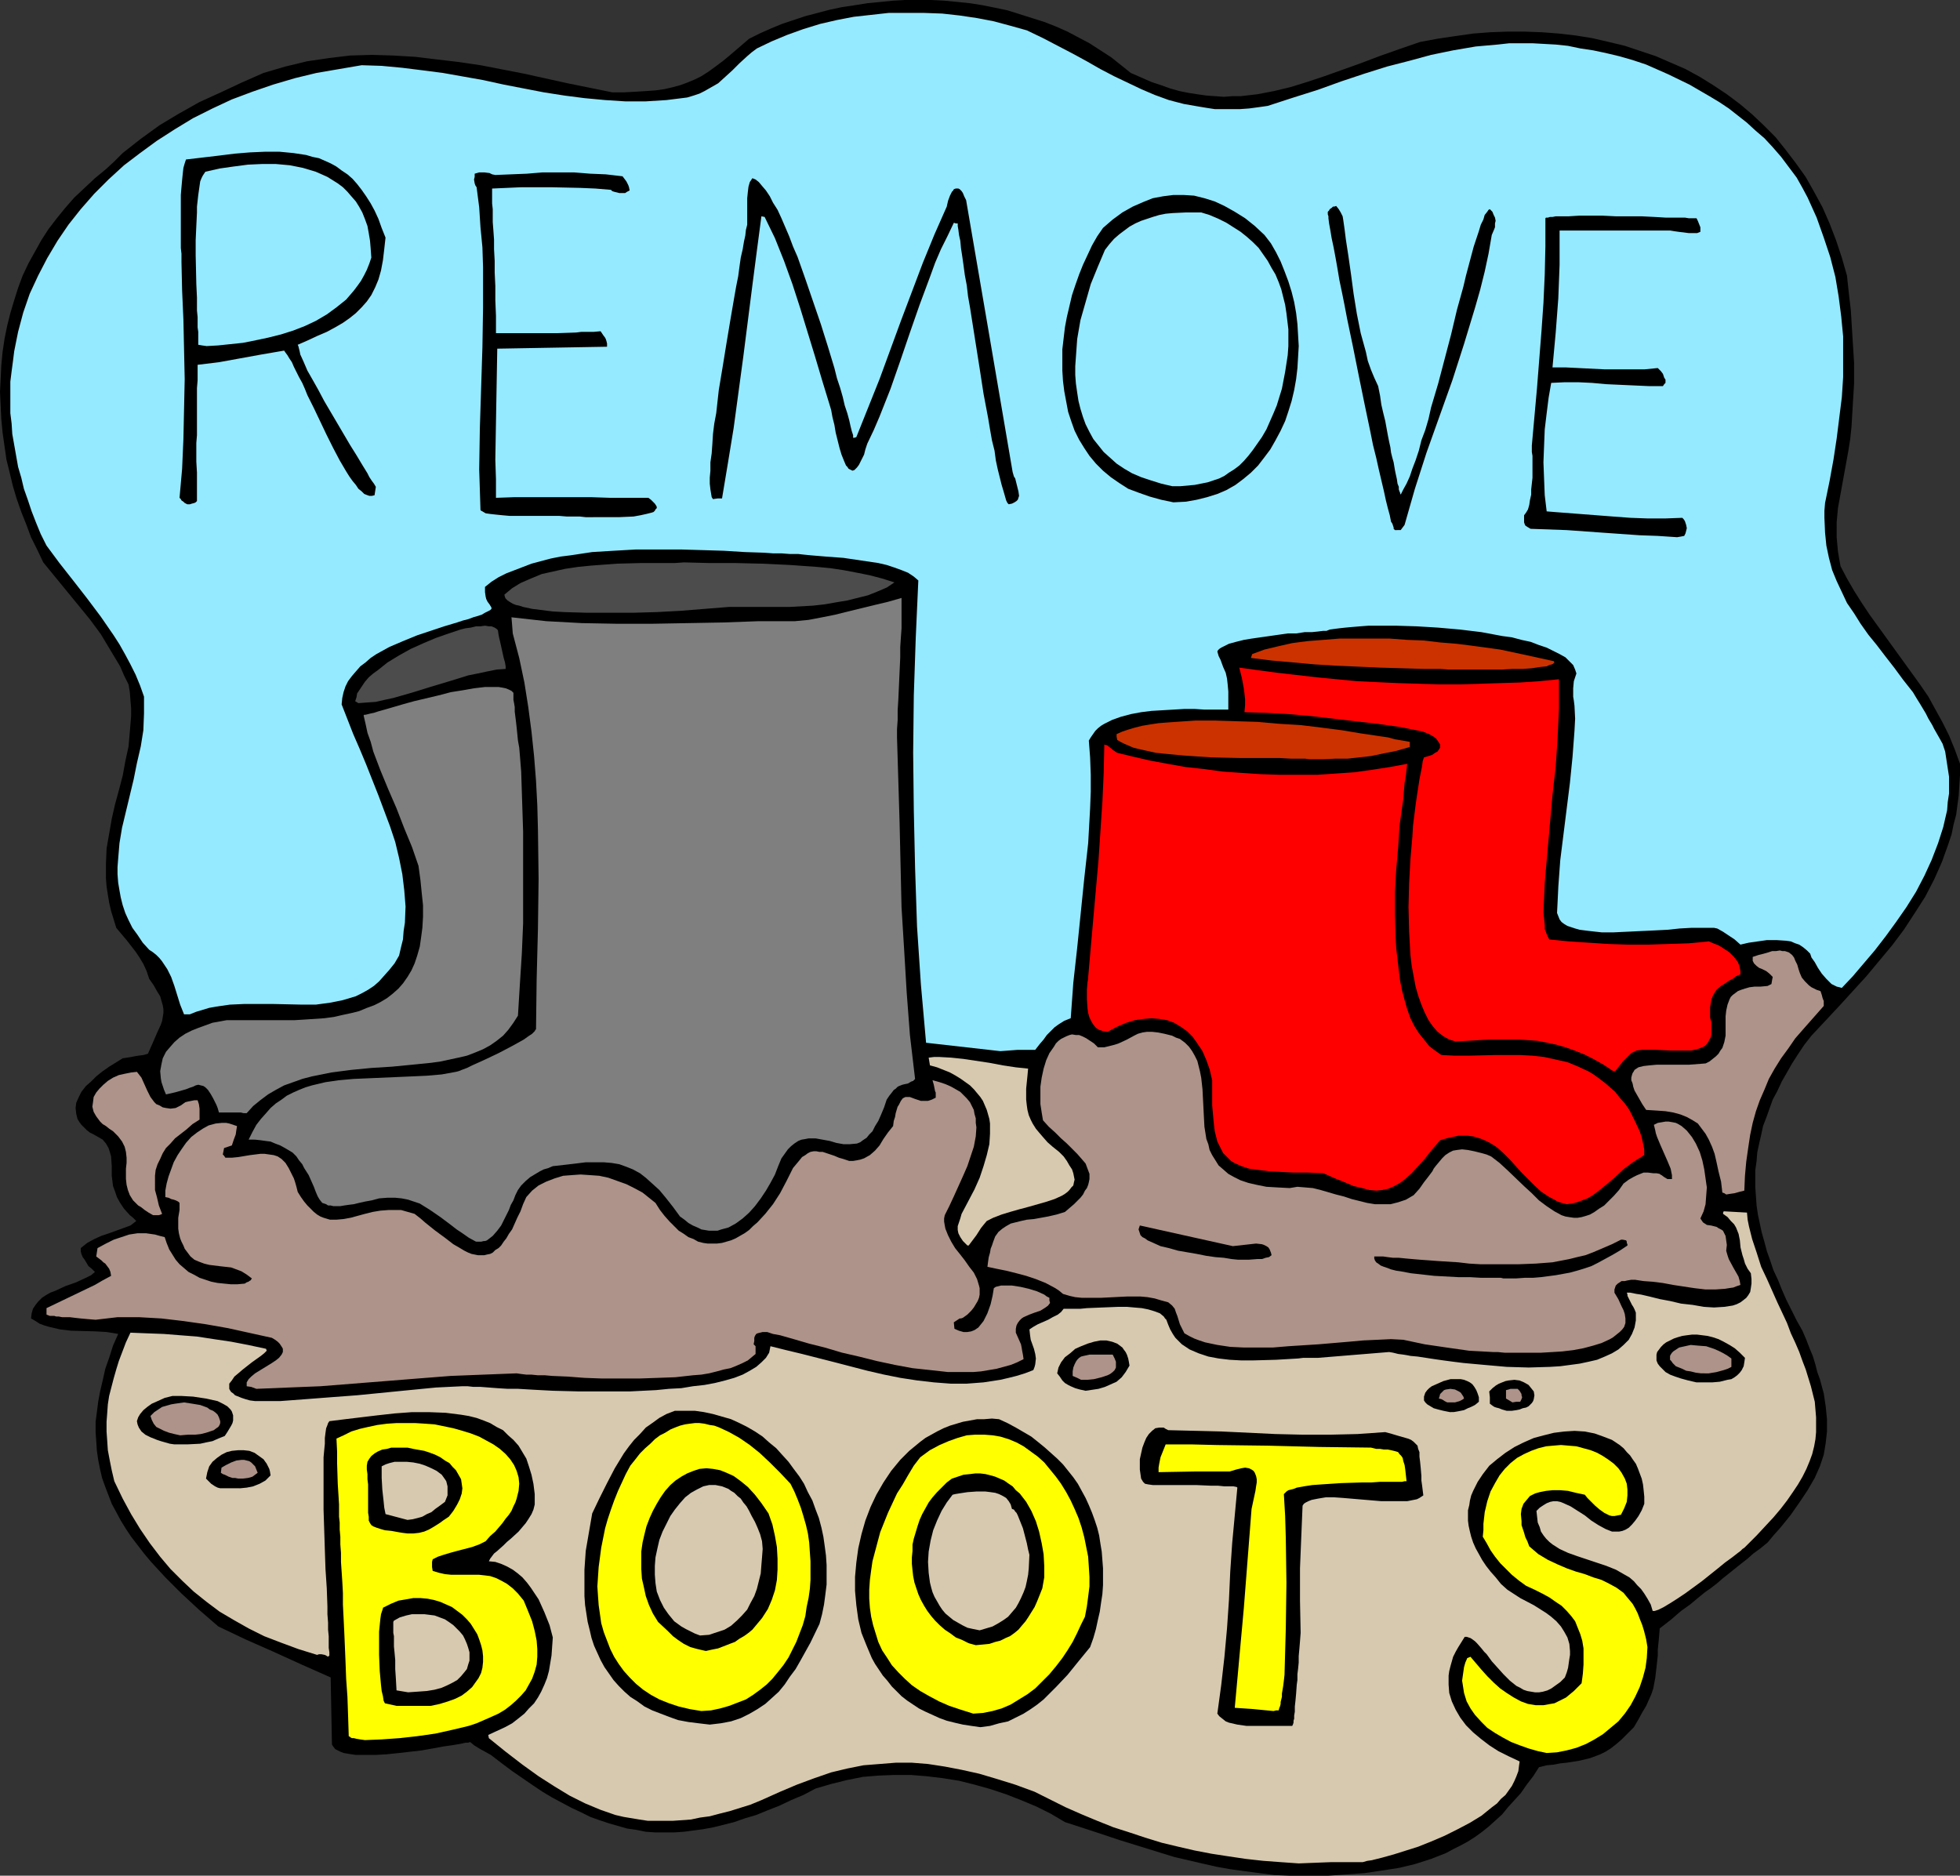 <?xml version="1.0" encoding="UTF-8" standalone="no"?>
<svg
   version="1.0"
   width="129.766mm"
   height="124.191mm"
   id="svg54"
   sodipodi:docname="Remove Boots.wmf"
   xmlns:inkscape="http://www.inkscape.org/namespaces/inkscape"
   xmlns:sodipodi="http://sodipodi.sourceforge.net/DTD/sodipodi-0.dtd"
   xmlns="http://www.w3.org/2000/svg"
   xmlns:svg="http://www.w3.org/2000/svg">
  <rect width="100%" height="100%" fill="#333333" stroke="none"/>
  <sodipodi:namedview
     id="namedview54"
     pagecolor="#ffffff"
     bordercolor="#000000"
     borderopacity="0.25"
     inkscape:showpageshadow="2"
     inkscape:pageopacity="0.0"
     inkscape:pagecheckerboard="0"
     inkscape:deskcolor="#d1d1d1"
     inkscape:document-units="mm" />
  <defs
     id="defs1">
    <pattern
       id="WMFhbasepattern"
       patternUnits="userSpaceOnUse"
       width="6"
       height="6"
       x="0"
       y="0" />
  </defs>
  <path
     style="fill:#000000;fill-opacity:1;fill-rule:evenodd;stroke:none"
     d="m 322.715,469.383 -3.878,-0.162 -3.717,-0.485 -3.717,-0.485 -3.555,-0.485 -3.555,-0.646 -3.555,-0.808 -6.949,-1.616 -6.787,-2.101 -6.787,-2.1 -6.787,-2.262 -6.949,-2.262 -3.555,-2.101 -3.555,-1.777 -3.878,-1.616 -3.717,-1.454 -3.878,-1.293 -4.04,-1.131 -3.878,-0.969 -4.04,-0.646 -4.04,-0.485 -4.04,-0.323 h -4.04 l -4.04,0.162 -3.878,0.323 -4.04,0.808 -3.878,0.969 -3.878,1.131 -3.07,1.616 -3.07,1.293 -3.07,1.454 -2.909,1.131 -2.747,1.131 -2.747,0.808 -2.747,0.969 -2.586,0.646 -2.586,0.646 -2.586,0.485 -2.424,0.323 -2.424,0.323 -2.424,0.162 h -2.424 -2.424 l -2.262,-0.162 -2.424,-0.485 -2.262,-0.323 -2.262,-0.646 -2.262,-0.646 -2.424,-0.808 -2.262,-0.808 -2.262,-1.131 -2.424,-1.131 -2.424,-1.293 -2.424,-1.293 -2.424,-1.454 -2.424,-1.616 -2.586,-1.777 -2.586,-1.777 -2.586,-1.939 -2.747,-2.101 -2.909,-1.616 -1.293,-0.808 -0.97,-0.808 -0.485,0.162 h -0.646 l -0.646,0.162 -0.808,0.162 -0.97,0.162 -0.97,0.162 -2.262,0.323 -2.586,0.485 -2.747,0.485 -5.656,0.646 -3.07,0.323 -2.747,0.162 h -2.747 -2.262 l -1.131,-0.162 -1.939,-0.323 -0.808,-0.323 -0.646,-0.323 -0.646,-0.323 -0.485,-0.646 -0.323,-0.485 -0.162,-8.24 -0.162,-8.564 -7.272,-3.232 -7.11,-3.232 -6.949,-3.07 -6.787,-3.232 -4.848,-4.201 -4.363,-4.039 -2.101,-2.101 -1.939,-1.939 -1.939,-2.101 -1.778,-1.939 -1.616,-1.939 -1.616,-2.101 -1.616,-2.1 -1.293,-1.939 -1.293,-2.1 -1.131,-2.101 -1.131,-2.101 -0.808,-2.101 -0.808,-2.101 -0.808,-2.262 -0.485,-2.101 -0.485,-2.424 -0.323,-2.262 -0.162,-2.424 -0.162,-2.262 v -2.585 l 0.323,-2.424 0.323,-2.585 0.485,-2.585 0.646,-2.747 0.646,-2.908 0.97,-2.747 0.97,-3.07 1.293,-2.908 -2.909,-0.485 -2.909,-0.162 -5.979,-0.162 -2.747,-0.323 -2.747,-0.646 -1.131,-0.323 -1.293,-0.485 -0.97,-0.646 -1.131,-0.646 0.162,-1.293 0.323,-1.131 0.646,-0.969 0.646,-0.808 0.97,-0.969 0.97,-0.646 1.131,-0.646 1.293,-0.485 2.424,-1.131 2.747,-0.969 2.424,-1.131 1.293,-0.646 0.97,-0.808 -0.808,-0.808 -0.808,-0.646 -0.485,-0.808 -0.485,-0.808 -0.485,-0.646 -0.323,-0.808 -0.162,-0.646 v -0.808 l 1.616,-1.293 1.778,-0.969 1.778,-0.808 1.939,-0.646 3.555,-1.293 1.778,-0.646 1.454,-1.131 -0.808,-0.808 -0.808,-0.646 -1.454,-1.616 -0.97,-1.454 -0.808,-1.454 -0.485,-1.454 -0.485,-1.293 -0.162,-1.293 -0.162,-1.293 v -2.424 l -0.162,-2.424 -0.323,-1.131 -0.323,-0.969 -0.646,-1.131 -0.808,-0.969 -1.131,-0.646 -1.131,-0.646 -0.97,-0.485 -0.808,-0.646 -0.646,-0.646 -0.646,-0.646 -0.485,-0.646 -0.485,-0.808 -0.162,-0.646 -0.162,-0.646 -0.162,-1.454 0.162,-1.293 0.646,-1.454 0.646,-1.293 1.131,-1.454 1.293,-1.131 1.293,-1.293 1.616,-1.293 1.616,-1.131 3.394,-2.101 1.131,-0.162 0.97,-0.162 0.808,-0.162 0.97,-0.162 1.293,-0.162 1.131,-0.323 0.646,-1.454 0.646,-1.454 0.485,-1.131 0.485,-1.131 0.97,-2.1 0.323,-0.969 0.162,-0.969 0.162,-0.969 v -0.969 l -0.162,-0.969 -0.323,-1.131 -0.323,-1.131 -0.808,-1.293 -0.808,-1.454 -1.131,-1.616 -0.646,-1.939 -0.808,-1.777 -0.97,-1.616 -0.97,-1.454 -2.262,-2.908 -2.586,-3.07 -0.646,-2.101 -0.646,-2.101 -0.485,-2.1 -0.323,-1.939 -0.323,-2.1 -0.162,-1.939 v -1.939 -1.939 l 0.162,-3.716 0.646,-3.716 0.646,-3.716 0.808,-3.555 0.97,-3.555 0.97,-3.716 0.646,-3.555 0.808,-3.716 0.323,-3.716 0.323,-3.878 v -1.939 l -0.162,-1.939 -0.162,-2.101 -0.323,-1.939 -1.131,-2.262 -0.97,-2.262 -2.424,-4.039 -2.424,-4.039 -2.747,-3.716 -2.909,-3.555 -2.909,-3.555 L 10.827,140.734 9.373,137.664 7.757,134.433 6.626,131.363 5.333,128.131 4.202,124.9 3.232,121.668 2.424,118.275 1.616,115.043 1.131,111.65 0.646,108.257 0.323,104.864 0.162,101.471 0,98.078 0.162,94.846 0.323,91.453 0.646,88.06 1.131,84.828 1.778,81.597 2.586,78.365 3.555,75.134 4.525,72.064 5.656,68.994 7.11,65.924 8.726,63.015 l 1.616,-2.908 1.778,-2.747 2.101,-2.747 2.101,-2.585 2.262,-2.585 2.586,-2.424 2.586,-2.424 2.747,-2.262 2.101,-1.939 2.101,-2.101 2.262,-1.777 2.262,-1.777 4.686,-3.393 4.848,-2.908 5.171,-2.908 5.333,-2.424 5.171,-2.424 5.494,-2.424 2.747,-0.808 2.747,-0.808 2.747,-0.646 2.586,-0.646 5.494,-0.808 5.333,-0.646 5.494,-0.162 5.333,0.162 5.494,0.323 5.333,0.646 5.494,0.646 5.494,0.808 10.827,2.101 10.989,2.424 11.15,2.262 h 3.07 l 2.909,-0.162 2.586,-0.162 2.262,-0.162 2.262,-0.323 2.101,-0.485 1.778,-0.485 1.778,-0.646 1.939,-0.808 1.616,-0.808 1.778,-1.131 1.778,-1.293 1.939,-1.454 1.939,-1.616 2.262,-1.939 2.262,-1.939 2.586,-1.293 2.909,-1.293 2.747,-1.131 2.909,-0.969 2.909,-0.969 3.07,-0.808 3.07,-0.808 3.07,-0.646 3.232,-0.485 3.07,-0.485 3.232,-0.323 3.232,-0.323 L 226.563,0 h 3.232 3.232 l 3.232,0.162 3.232,0.323 3.232,0.323 3.07,0.485 3.232,0.646 3.07,0.646 3.07,0.969 3.07,0.969 3.07,0.969 2.909,1.131 2.909,1.293 2.747,1.454 2.747,1.454 2.747,1.777 2.747,1.777 2.424,1.939 2.424,1.939 2.586,1.131 2.586,1.131 2.424,0.808 2.262,0.808 2.262,0.646 2.424,0.485 2.101,0.323 2.262,0.323 2.262,0.162 2.101,0.162 2.101,-0.162 h 2.101 l 4.202,-0.485 4.202,-0.808 4.04,-0.969 4.202,-1.293 4.363,-1.454 4.525,-1.616 4.525,-1.616 4.686,-1.777 5.01,-1.777 5.171,-1.777 4.363,-0.808 4.363,-0.646 4.525,-0.646 4.202,-0.323 4.363,-0.162 h 4.363 l 4.363,0.162 4.202,0.323 4.202,0.485 4.04,0.646 4.202,0.969 4.04,0.969 3.878,1.293 3.878,1.293 3.717,1.616 3.717,1.616 3.555,1.939 3.394,2.101 3.394,2.262 3.232,2.424 3.07,2.585 2.909,2.747 2.909,2.908 2.586,3.232 2.586,3.393 2.424,3.393 2.101,3.716 2.101,3.878 1.778,4.039 1.616,4.201 1.454,4.363 1.293,4.524 0.323,3.07 0.323,2.908 0.323,2.747 0.162,2.747 0.323,5.17 0.323,5.17 v 5.17 l -0.323,5.332 -0.162,2.747 -0.162,2.747 -0.323,3.07 -0.485,3.07 -0.646,3.555 -0.646,3.555 -0.646,3.555 -0.646,3.555 -0.323,3.555 v 3.716 l 0.162,1.777 0.162,1.777 0.323,1.939 0.323,1.777 1.616,3.07 1.778,3.07 1.939,3.07 1.939,2.908 4.202,5.817 2.101,2.908 2.101,2.908 4.202,5.817 2.101,3.07 1.778,3.232 1.778,3.232 1.616,3.232 1.454,3.555 1.293,3.555 v 2.747 l -0.162,2.585 -0.162,2.585 -0.323,2.424 -0.323,2.424 -0.646,2.424 -0.485,2.424 -0.808,2.424 -0.808,2.262 -0.808,2.262 -1.939,4.363 -2.262,4.363 -2.586,4.039 -2.747,4.201 -2.909,3.878 -3.232,3.878 -3.232,3.878 -6.787,7.433 -6.949,7.433 -1.778,2.262 -1.616,2.424 -1.454,2.262 -1.293,2.262 -1.293,2.262 -1.131,2.424 -1.131,2.101 -0.808,2.262 -0.808,2.262 -0.808,2.101 -0.485,2.262 -0.485,2.101 -0.485,2.262 -0.162,2.101 -0.323,2.262 v 2.101 2.262 l 0.162,2.262 0.162,2.262 0.323,2.262 0.485,2.262 0.485,2.262 0.646,2.262 0.646,2.424 0.808,2.262 0.808,2.424 1.131,2.424 0.97,2.424 1.131,2.585 1.293,2.585 1.293,2.585 1.454,2.585 0.97,2.262 0.808,2.101 0.808,1.939 0.646,2.101 0.485,1.939 0.646,1.777 0.97,3.555 0.485,3.232 0.323,3.232 v 3.07 l -0.323,2.908 -0.485,2.908 -0.97,2.908 -1.293,2.908 -1.778,3.07 -0.97,1.454 -0.97,1.454 -1.131,1.616 -1.131,1.616 -1.293,1.616 -1.454,1.777 -1.454,1.616 -1.616,1.939 -1.778,1.454 -1.778,1.293 -1.454,1.293 -1.454,1.131 -4.848,3.878 -1.293,1.131 -1.454,1.131 -1.616,1.131 -1.778,1.454 -1.939,1.616 -2.262,1.616 -1.131,0.969 -1.293,1.131 -1.454,1.131 -1.454,1.131 -0.162,1.939 -0.162,1.777 -0.162,1.616 v 1.454 l -0.323,2.908 -0.323,2.747 -0.485,2.585 -0.485,1.454 -0.646,1.454 -0.646,1.454 -0.97,1.616 -0.97,1.777 -1.131,1.939 -1.616,1.616 -1.454,1.454 -1.293,1.131 -1.454,1.131 -1.293,0.808 -1.293,0.646 -1.293,0.485 -1.293,0.485 -2.747,0.646 -3.07,0.485 -1.616,0.162 -1.616,0.323 -1.778,0.162 -1.939,0.485 -1.454,2.262 -1.616,2.101 -1.454,2.101 -1.616,1.777 -1.616,1.777 -1.454,1.777 -1.778,1.616 -1.616,1.454 -1.616,1.293 -1.778,1.293 -1.778,1.131 -1.778,0.969 -1.939,0.969 -1.778,0.969 -3.717,1.454 -4.04,1.293 -4.04,0.969 -4.202,0.646 -4.363,0.646 -4.525,0.323 -4.525,0.323 h -4.848 z"
     id="path1" />
  <path
     style="fill:#d6c9af;fill-opacity:1;fill-rule:evenodd;stroke:none"
     d="m 324.977,466.313 -4.525,-0.323 -4.363,-0.323 -4.363,-0.485 -4.363,-0.646 -4.202,-0.646 -4.202,-0.808 -4.202,-0.969 -4.04,-0.969 -4.202,-1.293 -3.878,-1.293 -4.04,-1.293 -4.04,-1.616 -3.878,-1.616 -4.04,-1.777 -3.878,-1.939 -3.878,-1.939 -4.848,-1.777 -4.686,-1.454 -4.363,-1.293 -4.363,-0.969 -4.202,-0.808 -4.202,-0.646 -4.04,-0.323 h -4.04 l -4.04,0.323 -4.04,0.323 -4.04,0.808 -4.04,0.969 -4.202,1.454 -4.363,1.616 -4.202,1.777 -4.686,2.101 -2.747,1.131 -2.586,0.808 -2.586,0.808 -2.586,0.646 -2.424,0.646 -2.424,0.323 -2.262,0.485 -2.262,0.162 -2.262,0.162 h -2.101 -2.101 -2.101 l -2.101,-0.323 -1.939,-0.323 -1.939,-0.323 -2.101,-0.485 -3.717,-1.293 -3.878,-1.616 -3.878,-1.939 -3.717,-2.262 -4.04,-2.585 -4.04,-2.908 -4.202,-3.232 -4.202,-3.393 -0.162,-0.808 2.101,-0.969 2.101,-0.969 1.778,-0.969 1.454,-1.131 1.616,-1.293 1.131,-1.293 1.293,-1.293 0.97,-1.454 0.808,-1.454 0.808,-1.777 0.646,-1.616 0.485,-1.777 0.323,-1.939 0.323,-1.939 0.162,-2.262 0.162,-2.262 -0.808,-3.07 -1.293,-3.232 -1.454,-3.232 -0.97,-1.454 -0.97,-1.454 -0.97,-1.293 -1.131,-1.293 -1.131,-0.969 -1.293,-0.969 -1.454,-0.808 -1.454,-0.646 -1.454,-0.485 -1.616,-0.162 0.323,-0.646 0.485,-0.646 0.485,-0.646 0.808,-0.646 1.616,-1.454 0.808,-0.808 0.97,-0.808 1.939,-1.777 1.778,-2.1 0.646,-0.969 0.808,-1.293 0.485,-1.131 0.323,-1.293 v -2.585 l -0.323,-2.585 -0.485,-2.262 -0.646,-2.1 -0.646,-1.939 -0.97,-1.616 -0.97,-1.616 -1.293,-1.454 -1.293,-1.131 -1.293,-1.293 -1.616,-0.808 -1.616,-0.969 -1.616,-0.646 -1.778,-0.646 -1.939,-0.485 -1.939,-0.323 -3.878,-0.485 -4.202,-0.162 h -4.202 l -4.363,0.323 -4.363,0.485 -4.04,0.485 -4.04,0.485 -3.878,0.485 -0.323,0.485 -0.162,0.485 -0.323,0.808 -0.162,1.131 -0.162,1.293 v 1.454 l -0.162,1.616 -0.162,1.777 v 1.939 1.939 2.262 2.262 4.686 l 0.323,10.018 0.162,4.847 0.323,4.847 0.162,4.524 v 1.939 l 0.162,2.101 v 1.777 l 0.162,1.616 v 1.454 1.454 l 0.162,1.131 v 0.808 l -0.162,0.162 h -0.162 v 0.162 l -0.485,-0.323 -0.323,-0.162 -0.808,-0.162 H 79.83 l -0.485,0.162 -4.686,-1.454 -4.363,-1.616 -4.202,-1.616 -3.878,-1.939 -3.717,-2.101 -3.555,-2.101 -3.232,-2.424 -3.232,-2.585 -2.909,-2.747 -2.909,-2.908 -2.586,-3.07 -2.586,-3.393 -2.424,-3.555 -2.262,-3.716 -2.101,-3.878 -2.101,-4.363 -0.646,-2.747 -0.485,-2.424 -0.485,-2.585 -0.162,-2.424 -0.162,-2.262 v -2.424 l 0.162,-2.101 0.162,-2.262 0.323,-2.1 1.131,-4.363 0.646,-2.262 0.646,-2.101 1.778,-4.686 1.131,-2.424 4.04,0.162 4.363,0.162 4.04,0.323 4.202,0.323 4.202,0.646 4.363,0.646 4.202,0.808 4.525,0.969 0.162,0.485 -0.646,0.646 -0.808,0.646 -1.131,0.808 -1.131,0.808 -2.262,1.777 -1.131,0.969 -0.97,0.808 -0.646,0.969 -0.646,0.808 v 0.808 0.485 l 0.162,0.323 0.323,0.485 0.485,0.323 0.485,0.485 0.808,0.323 0.808,0.323 0.97,0.323 1.131,0.323 1.293,0.162 h 6.302 l 6.464,-0.485 6.302,-0.485 6.464,-0.485 13.09,-1.293 6.626,-0.646 6.626,-0.323 h 1.293 l 1.454,0.162 h 1.778 l 2.101,0.162 2.101,0.162 2.586,0.162 h 2.586 l 2.747,0.162 2.909,0.162 3.07,0.162 6.302,0.162 h 6.464 6.626 l 6.464,-0.323 3.232,-0.323 3.07,-0.162 2.909,-0.485 2.909,-0.323 2.586,-0.485 2.586,-0.646 2.262,-0.646 2.101,-0.808 1.778,-0.969 1.616,-0.969 1.293,-1.131 1.131,-1.131 0.808,-1.293 0.162,-0.808 0.162,-0.808 3.878,0.969 4.04,0.969 8.242,2.101 8.08,2.101 4.202,0.969 4.04,0.808 4.202,0.646 4.202,0.485 4.202,0.323 h 4.04 l 4.202,-0.323 4.202,-0.646 2.101,-0.485 1.939,-0.485 2.101,-0.646 2.101,-0.808 0.323,-0.808 0.162,-0.646 0.162,-1.454 -0.162,-1.131 -0.323,-1.293 -0.808,-2.262 -0.162,-1.131 -0.162,-1.454 0.97,-0.646 1.131,-0.646 2.586,-1.131 1.131,-0.646 1.293,-0.646 0.808,-0.646 0.646,-0.808 h 2.586 1.616 l 1.616,-0.162 3.878,-0.162 4.04,-0.162 h 2.101 l 1.778,0.162 1.939,0.162 1.616,0.323 1.616,0.485 1.293,0.485 0.97,0.808 0.323,0.485 0.323,0.323 0.485,1.293 0.485,1.131 0.646,1.131 0.646,0.969 0.808,0.808 0.808,0.808 0.97,0.646 0.97,0.646 1.131,0.485 1.131,0.485 2.424,0.808 2.586,0.485 2.747,0.323 2.909,0.162 h 2.909 l 5.818,-0.162 2.747,-0.162 2.747,-0.162 1.293,-0.162 h 1.293 2.424 l 17.776,-1.454 0.97,0.162 1.293,0.323 1.293,0.162 0.97,0.162 0.808,0.162 1.778,0.162 2.101,0.323 2.101,0.323 2.262,0.323 2.424,0.323 2.586,0.323 5.333,0.485 5.494,0.485 5.494,0.162 5.333,-0.162 2.586,-0.162 2.424,-0.323 2.424,-0.323 2.262,-0.485 2.101,-0.485 1.939,-0.808 1.778,-0.808 1.616,-0.969 1.293,-1.131 1.293,-1.293 0.808,-1.454 0.646,-1.616 0.323,-1.777 v -1.939 l -0.323,-0.808 -0.323,-0.646 -0.323,-0.485 -0.323,-0.646 -0.323,-0.646 -0.323,-0.646 -0.162,-0.323 v -0.323 l -0.162,-0.485 h 0.808 l 0.808,0.162 0.808,0.162 1.131,0.162 2.101,0.485 2.586,0.646 2.586,0.485 2.747,0.646 2.909,0.323 2.747,0.485 2.586,0.162 2.586,-0.162 2.101,-0.323 0.97,-0.323 0.97,-0.485 0.646,-0.485 0.808,-0.646 0.485,-0.646 0.485,-0.808 0.162,-0.969 0.162,-1.131 v -1.131 l -0.162,-1.454 -0.808,-1.131 -0.646,-1.293 -0.323,-1.131 -0.323,-0.969 -0.485,-1.939 -0.162,-1.777 -0.323,-1.616 -0.323,-0.808 -0.323,-0.808 -0.485,-0.808 -0.808,-0.808 -0.808,-0.969 -1.131,-0.808 v -0.323 l 0.162,-0.323 2.909,0.162 2.909,0.162 0.162,1.777 0.323,1.616 0.808,3.232 1.131,3.393 1.131,3.555 1.454,3.07 1.293,2.908 1.293,2.908 1.293,2.747 1.131,2.424 0.97,2.585 1.131,2.424 0.97,2.262 0.808,2.262 0.808,2.101 0.646,2.101 0.646,2.101 0.485,1.939 0.485,1.939 0.162,1.939 0.162,1.939 v 1.777 1.939 l -0.162,1.777 -0.323,1.777 -0.485,1.939 -0.646,1.777 -0.808,1.939 -0.97,1.939 -1.131,1.939 -1.293,1.939 -1.454,2.101 -1.616,2.101 -1.778,2.101 -2.101,2.262 -2.101,2.262 -2.424,2.424 -0.162,0.162 -0.162,0.162 -0.323,0.323 -0.485,0.323 -0.485,0.485 -0.646,0.485 -1.454,1.131 -1.778,1.293 -1.778,1.454 -4.04,3.232 -4.202,3.07 -1.939,1.293 -1.778,1.131 -1.616,0.969 -1.293,0.646 -0.485,0.162 -0.485,0.162 h -0.323 -0.162 l -0.485,-1.616 -0.808,-1.454 -0.808,-1.293 -0.808,-1.131 -0.97,-0.969 -0.808,-0.969 -1.131,-0.969 -1.131,-0.646 -2.262,-1.293 -2.424,-0.969 -4.848,-1.616 -2.424,-0.808 -2.262,-0.808 -2.101,-0.969 -1.778,-1.131 -0.808,-0.646 -0.808,-0.808 -0.646,-0.808 -0.646,-0.969 -0.323,-1.131 -0.485,-1.131 -0.162,-1.454 -0.162,-1.454 0.808,-0.808 0.97,-0.646 0.808,-0.485 0.808,-0.323 0.808,-0.162 h 0.97 l 0.808,0.162 0.808,0.323 1.778,0.808 1.778,1.131 1.778,1.131 1.616,1.293 1.778,1.131 1.778,0.969 0.808,0.323 0.808,0.323 h 0.808 0.97 l 0.808,-0.162 0.808,-0.323 0.808,-0.485 0.808,-0.808 0.808,-0.969 0.808,-1.131 0.808,-1.454 0.646,-1.616 v -1.777 l -0.162,-1.616 -0.162,-1.454 -0.323,-1.454 -0.485,-1.293 -0.485,-1.293 -0.485,-1.131 -0.808,-1.131 -0.646,-0.969 -0.808,-0.808 -0.808,-0.969 -0.97,-0.808 -1.939,-1.293 -2.101,-0.808 -2.262,-0.808 -2.424,-0.485 -2.586,-0.162 -2.586,0.162 -2.586,0.323 -2.586,0.646 -2.424,0.646 -2.586,1.131 -2.262,1.131 -2.262,1.454 -2.101,1.616 -1.939,1.616 -1.616,2.101 -1.293,1.939 -1.131,2.262 -0.485,1.131 -0.323,1.293 -0.162,1.131 -0.323,1.293 v 1.293 1.293 l 0.162,1.293 0.323,1.454 0.323,1.293 0.485,1.454 0.646,1.454 0.808,1.454 0.808,1.454 0.97,1.454 1.131,1.454 1.293,1.454 1.293,1.616 1.616,1.454 3.232,2.101 3.394,1.777 3.07,1.939 1.293,0.969 1.293,1.131 1.131,1.293 0.808,1.293 0.808,1.454 0.485,1.616 0.162,1.777 v 0.969 l -0.162,0.969 -0.162,1.131 -0.162,1.131 -0.323,1.131 -0.485,1.293 -1.131,1.131 -1.131,0.808 -1.131,0.808 -0.97,0.485 -1.131,0.323 -0.97,0.162 h -0.97 l -0.97,-0.162 -0.97,-0.162 -0.97,-0.323 -0.808,-0.485 -0.97,-0.485 -1.616,-1.293 -1.616,-1.616 -1.454,-1.616 -1.454,-1.616 -1.293,-1.777 -0.646,-0.646 -0.646,-0.808 -1.131,-1.293 -0.485,-0.485 -0.646,-0.485 -0.485,-0.323 -0.485,-0.162 -0.485,-0.162 h -0.485 l -0.808,1.293 -0.808,1.293 -0.646,1.131 -0.646,1.293 -0.323,1.131 -0.323,1.131 -0.323,1.293 -0.162,1.131 v 2.262 l 0.162,2.101 0.646,2.101 0.97,2.101 1.131,1.939 1.454,1.939 1.778,1.777 1.939,1.616 2.101,1.616 2.262,1.454 2.586,1.293 2.747,1.293 -0.162,1.131 -0.162,1.293 -0.485,1.293 -0.485,1.131 -0.646,1.293 -0.808,1.131 -0.808,1.131 -1.131,0.969 -0.97,1.131 -1.293,0.969 -2.586,2.101 -2.909,1.777 -3.07,1.616 -3.232,1.616 -3.394,1.454 -3.232,1.293 -3.07,0.969 -3.07,0.969 -2.909,0.808 -2.586,0.646 -1.131,0.162 -1.131,0.323 h -8.08 z"
     id="path2" />
  <path
     style="fill:#ffff00;fill-opacity:1;fill-rule:evenodd;stroke:none"
     d="m 387.032,438.683 -2.262,-0.485 -2.262,-0.646 -2.262,-0.808 -2.101,-0.808 -2.101,-1.131 -1.939,-1.131 -1.939,-1.293 -1.454,-1.454 -1.616,-1.777 -1.131,-1.616 -0.97,-1.777 -0.646,-2.101 -0.323,-2.101 -0.162,-0.969 0.162,-1.131 0.162,-1.131 0.162,-1.131 0.323,-1.131 0.485,-1.131 0.808,-0.323 2.747,3.232 1.454,1.616 1.616,1.616 1.616,1.454 1.616,1.131 1.778,1.131 1.778,0.969 1.778,0.646 1.939,0.323 h 1.939 l 1.778,-0.323 0.97,-0.162 0.97,-0.485 0.97,-0.485 0.97,-0.485 0.97,-0.808 0.97,-0.808 0.97,-0.969 0.97,-0.969 0.323,-2.424 0.162,-2.262 v -2.101 -1.939 l -0.323,-1.939 -0.485,-1.616 -0.646,-1.616 -0.646,-1.616 -0.97,-1.293 -1.131,-1.293 -1.293,-1.293 -1.454,-0.969 -1.616,-1.131 -1.778,-0.969 -1.939,-0.969 -2.101,-0.969 -1.778,-1.293 -1.778,-1.454 -1.454,-1.454 -1.454,-1.454 -1.293,-1.616 -1.131,-1.616 -0.97,-1.777 -0.97,-1.616 0.162,-1.616 v -1.616 l 0.323,-2.908 0.646,-2.747 0.808,-2.424 1.131,-2.101 1.131,-1.939 1.293,-1.616 1.454,-1.454 1.616,-1.293 1.778,-0.969 1.778,-0.808 1.778,-0.646 1.939,-0.485 1.778,-0.162 1.939,-0.162 1.939,0.162 1.939,0.162 1.778,0.485 1.778,0.485 1.616,0.646 1.454,0.808 1.454,0.969 1.293,0.969 1.131,1.131 0.808,1.131 0.808,1.454 0.485,1.293 0.162,1.454 v 1.454 l -0.162,1.616 -0.646,1.616 -0.808,1.616 -0.808,0.162 -0.808,0.162 h -0.646 l -0.646,-0.162 -1.293,-0.646 -1.131,-0.808 -1.131,-0.969 -0.97,-0.969 -0.97,-0.969 -0.646,-0.808 -2.262,-0.485 -1.939,-0.485 -1.939,-0.162 h -1.939 l -1.616,0.162 -1.616,0.323 -1.131,0.323 -1.293,0.646 -0.808,0.969 -0.808,0.969 -0.485,1.293 -0.162,1.293 0.162,1.777 v 0.969 l 0.323,0.969 0.323,0.969 0.323,1.131 0.485,0.969 0.485,1.293 1.131,0.969 1.131,0.969 2.424,1.454 2.424,1.131 2.262,0.969 2.262,0.808 2.262,0.646 2.101,0.808 2.101,0.646 1.939,0.969 1.778,0.969 1.778,1.293 0.646,0.808 0.808,0.969 0.808,0.969 0.646,1.131 0.646,1.293 0.485,1.293 0.646,1.616 0.485,1.616 0.485,1.939 0.323,1.939 -0.162,2.747 -0.323,2.424 -0.646,2.424 -0.808,2.424 -1.131,2.424 -1.131,2.101 -1.454,2.101 -1.616,1.939 -1.939,1.616 -1.939,1.616 -2.101,1.293 -2.101,1.131 -2.424,0.969 -2.424,0.646 -2.424,0.485 z"
     id="path3" />
  <path
     style="fill:#ffff00;fill-opacity:1;fill-rule:evenodd;stroke:none"
     d="m 91.304,435.452 -1.131,-0.162 -0.97,-0.162 -0.646,-0.162 h -0.485 l -0.323,-0.162 -0.162,-0.162 -0.323,-0.162 -0.162,-5.17 -0.162,-4.686 -0.323,-4.524 -0.162,-4.363 -0.162,-3.878 -0.162,-3.716 -0.162,-3.393 -0.162,-3.232 v -2.908 l -0.162,-2.908 -0.162,-2.424 -0.162,-2.424 v -2.262 l -0.162,-2.101 v -1.939 l -0.162,-1.777 v -1.777 l -0.162,-1.454 v -3.07 l -0.162,-2.585 -0.162,-2.585 -0.162,-5.17 v -2.908 l -0.162,-3.232 1.778,-0.808 1.939,-0.969 2.101,-0.646 2.101,-0.485 2.262,-0.485 2.424,-0.323 2.424,-0.162 h 2.262 2.424 l 2.586,0.162 2.262,0.162 4.686,0.969 2.262,0.646 2.101,0.646 2.101,0.808 1.778,0.969 1.778,0.969 1.616,1.131 1.454,1.293 1.131,1.293 0.97,1.454 0.646,1.454 0.485,1.616 0.162,1.616 -0.162,1.777 -0.485,1.939 -0.323,0.969 -0.485,0.969 -0.485,1.131 -0.646,0.969 -0.808,0.969 -0.808,1.131 -1.778,2.1 -1.293,1.131 -1.131,1.293 -1.616,0.808 -1.778,0.646 -3.717,0.969 -1.778,0.485 -1.616,0.485 -1.454,0.485 -1.293,0.646 -0.162,0.646 v 1.293 l 0.162,0.969 1.616,0.485 1.454,0.323 1.616,0.162 h 1.454 5.494 l 1.454,0.162 1.293,0.162 1.454,0.485 1.293,0.646 1.454,0.808 1.454,1.131 1.293,1.293 1.454,1.777 1.131,2.747 0.97,2.424 0.646,2.424 0.485,2.424 0.162,2.101 v 1.939 l -0.162,1.939 -0.485,1.777 -0.646,1.777 -0.808,1.454 -0.808,1.454 -1.131,1.293 -1.293,1.293 -1.293,1.131 -1.454,1.131 -1.616,0.969 -1.778,0.808 -3.717,1.616 -1.939,0.646 -4.04,0.969 -4.363,0.969 -4.525,0.646 -4.363,0.485 -4.525,0.323 z"
     id="path4" />
  <path
     style="fill:#000000;fill-opacity:1;fill-rule:evenodd;stroke:none"
     d="m 245.309,432.22 -2.262,-0.323 -2.101,-0.323 -2.101,-0.485 -1.939,-0.485 -1.778,-0.646 -1.778,-0.808 -1.778,-0.808 -1.616,-0.808 -1.454,-0.969 -1.454,-0.969 -1.454,-1.131 -1.293,-1.293 -1.131,-1.131 -1.131,-1.454 -1.131,-1.293 -0.97,-1.454 -0.97,-1.454 -0.808,-1.454 -1.293,-3.07 -1.293,-3.232 -0.808,-3.393 -0.485,-3.555 -0.323,-3.555 v -3.555 l 0.323,-3.555 0.485,-3.555 0.808,-3.555 0.97,-3.393 1.293,-3.393 1.454,-3.07 1.778,-3.07 1.939,-2.908 2.262,-2.747 2.262,-2.262 2.747,-2.262 1.293,-0.969 1.454,-0.808 1.454,-0.808 1.616,-0.808 1.616,-0.646 1.616,-0.485 1.616,-0.485 1.778,-0.323 1.778,-0.323 h 1.778 l 1.939,-0.162 1.778,0.162 2.101,0.969 2.101,1.131 1.939,1.131 1.939,1.131 1.616,1.293 1.778,1.454 3.07,2.747 1.454,1.454 1.293,1.616 1.293,1.616 1.131,1.616 0.97,1.777 0.97,1.777 0.808,1.777 0.808,1.939 0.646,1.777 0.646,1.939 0.485,1.939 0.323,2.101 0.323,1.939 0.162,2.101 0.162,2.101 v 2.101 2.101 l -0.162,2.262 -0.323,2.101 -0.323,2.262 -0.485,2.101 -0.485,2.262 -0.646,2.262 -0.808,2.262 -2.909,3.555 -2.747,3.393 -2.909,3.07 -3.07,3.07 -1.616,1.293 -1.616,1.131 -1.778,1.131 -1.939,0.969 -1.939,0.969 -2.262,0.485 -2.262,0.646 z"
     id="path5" />
  <path
     style="fill:#000000;fill-opacity:1;fill-rule:evenodd;stroke:none"
     d="m 321.26,431.897 h -2.262 -4.848 -2.262 l -2.262,-0.323 -2.101,-0.485 -0.808,-0.323 -0.808,-0.646 -0.808,-0.646 -0.485,-0.646 0.97,-7.109 0.808,-7.109 0.646,-7.109 0.485,-7.109 0.323,-7.109 0.485,-7.109 0.646,-6.948 0.646,-6.948 v 0 l -0.162,-0.162 -0.808,-0.162 h -0.97 -1.293 l -1.616,-0.162 h -1.778 l -3.717,-0.162 h -4.04 -1.939 -1.778 -1.616 -1.454 l -1.131,-0.162 -0.808,-0.162 -0.485,-0.485 -0.485,-0.808 -0.162,-1.131 -0.162,-1.131 v -1.293 -1.293 l 0.323,-1.454 0.323,-1.454 0.485,-1.293 0.485,-1.131 0.646,-0.969 0.808,-0.808 0.808,-0.646 0.97,-0.162 h 0.485 0.646 l 0.485,0.323 0.646,0.323 6.626,0.162 6.626,0.162 13.574,0.646 6.787,0.162 h 6.949 l 6.787,-0.162 6.949,-0.485 1.778,0.485 1.616,0.485 1.131,0.323 1.131,0.323 0.808,0.323 0.646,0.485 0.485,0.485 0.485,0.485 0.162,0.808 0.323,0.808 v 1.131 l 0.162,1.293 0.162,1.616 0.162,1.939 v 1.131 l 0.162,1.131 0.162,1.293 0.162,1.293 -0.485,0.323 -0.485,0.323 -0.646,0.323 -0.808,0.162 -1.616,0.323 h -1.939 -2.101 -2.424 l -9.534,-0.808 -2.262,-0.162 h -2.101 l -1.939,0.323 -1.616,0.323 -0.808,0.323 -0.646,0.323 -0.485,0.323 -0.323,0.485 -0.323,7.756 -0.323,7.917 v 8.079 l 0.162,8.079 -0.162,2.101 -0.162,1.939 -0.162,1.777 v 1.616 l -0.162,1.616 -0.162,1.293 v 1.454 l -0.162,1.131 -0.162,2.262 -0.162,1.777 -0.162,1.454 v 1.293 l -0.162,0.969 v 0.808 l -0.162,0.485 v 0.485 l -0.162,0.485 -0.162,0.323 z"
     id="path6" />
  <path
     style="fill:#000000;fill-opacity:1;fill-rule:evenodd;stroke:none"
     d="m 177.598,431.574 -2.747,-0.323 -2.586,-0.323 -2.586,-0.485 -2.262,-0.808 -2.101,-0.808 -2.101,-0.808 -1.939,-0.969 -1.778,-1.293 -1.778,-1.131 -1.454,-1.293 -1.454,-1.454 -1.293,-1.454 -1.131,-1.616 -1.131,-1.616 -0.97,-1.777 -0.808,-1.777 -0.808,-1.777 -0.646,-1.939 -0.485,-2.101 -0.485,-1.939 -0.323,-2.101 -0.323,-2.101 -0.162,-2.262 v -2.101 -4.524 l 0.323,-4.686 0.808,-4.686 0.808,-4.686 1.778,-3.716 1.939,-3.878 1.939,-3.716 2.262,-3.716 1.293,-1.777 1.293,-1.616 1.454,-1.454 1.454,-1.616 1.616,-1.131 1.778,-1.293 1.778,-0.969 2.101,-0.808 h 2.424 2.586 l 2.262,0.323 2.262,0.485 2.262,0.646 2.262,0.646 2.101,0.969 1.939,0.969 1.939,1.131 1.939,1.293 1.616,1.454 1.778,1.454 1.454,1.616 1.616,1.777 1.293,1.777 1.454,1.939 1.131,1.777 0.97,2.101 1.131,2.101 0.808,2.262 0.808,2.1 0.646,2.424 0.485,2.262 0.323,2.262 0.323,2.424 0.162,2.424 v 2.424 2.424 l -0.323,2.585 -0.323,2.424 -0.485,2.424 -0.646,2.424 -2.262,4.686 -2.424,4.363 -1.293,2.262 -1.454,1.939 -1.293,1.939 -1.454,1.777 -1.778,1.616 -1.616,1.454 -1.939,1.293 -1.939,1.131 -2.262,1.131 -2.424,0.808 -2.586,0.485 z"
     id="path7" />
  <path
     style="fill:#ffff00;fill-opacity:1;fill-rule:evenodd;stroke:none"
     d="m 243.531,428.827 -3.07,-0.969 -2.909,-0.969 -2.586,-1.131 -2.424,-1.293 -2.262,-1.293 -2.101,-1.454 -1.778,-1.616 -1.616,-1.616 -1.616,-1.777 -1.131,-1.777 -1.293,-1.939 -0.97,-2.101 -0.646,-2.101 -0.646,-2.101 -0.485,-2.101 -0.323,-2.262 -0.162,-2.262 v -2.262 l 0.162,-2.424 0.323,-2.424 0.323,-2.262 0.646,-2.424 0.646,-2.424 0.646,-2.424 0.97,-2.424 0.97,-2.424 1.131,-2.424 1.131,-2.424 1.454,-2.262 1.293,-2.262 1.454,-2.424 1.616,-2.101 2.424,-1.777 2.424,-1.293 2.262,-0.969 2.262,-0.808 2.262,-0.646 2.101,-0.162 h 2.262 l 2.101,0.162 1.939,0.323 2.101,0.646 1.939,0.808 1.778,0.969 1.778,1.293 1.778,1.293 1.616,1.454 1.454,1.777 1.454,1.777 1.293,1.777 1.293,2.101 1.131,2.101 0.97,2.101 0.97,2.262 0.808,2.424 0.646,2.424 0.485,2.424 0.485,2.424 0.162,2.424 0.162,2.585 v 2.424 l -0.323,2.585 -0.323,2.424 -0.485,2.585 -0.97,1.939 -0.97,2.101 -1.131,2.262 -1.293,2.101 -1.293,1.939 -1.616,2.101 -1.616,1.939 -1.778,1.777 -1.778,1.777 -1.939,1.454 -2.101,1.293 -2.101,1.293 -2.262,0.969 -2.262,0.646 -2.424,0.485 z"
     id="path8" />
  <path
     style="fill:#ffff00;fill-opacity:1;fill-rule:evenodd;stroke:none"
     d="m 175.497,428.181 -2.909,-0.485 -2.747,-0.646 -2.424,-0.808 -2.424,-0.969 -2.101,-1.131 -1.939,-1.293 -1.778,-1.454 -1.616,-1.616 -1.454,-1.616 -1.293,-1.777 -1.131,-1.777 -0.97,-1.939 -0.808,-2.101 -0.808,-2.101 -0.646,-2.262 -0.323,-2.262 -0.323,-2.262 -0.162,-2.262 -0.162,-2.424 0.162,-2.424 0.162,-2.424 0.646,-4.847 0.485,-2.424 0.485,-2.424 0.646,-2.262 0.808,-2.424 0.808,-2.262 0.97,-2.424 0.97,-2.1 0.97,-2.101 1.131,-2.101 1.293,-1.616 1.131,-1.454 1.293,-1.293 1.293,-1.131 1.131,-1.131 1.293,-0.969 1.293,-0.646 1.293,-0.808 1.131,-0.485 1.293,-0.485 1.293,-0.323 1.131,-0.162 1.293,-0.162 h 1.131 l 1.293,0.162 1.293,0.323 1.131,0.162 1.293,0.485 2.424,1.131 2.586,1.454 2.586,1.777 2.424,1.939 2.586,2.424 2.586,2.585 2.586,2.747 0.97,1.939 0.808,1.939 0.808,2.101 0.646,2.101 0.646,2.262 0.485,2.101 0.323,2.262 0.162,2.424 0.162,2.262 v 2.262 2.424 l -0.162,2.262 -0.323,2.262 -0.485,2.262 -0.323,2.262 -0.646,2.262 -0.808,2.101 -0.808,2.101 -0.97,1.939 -0.97,1.939 -1.293,1.939 -1.293,1.616 -1.454,1.777 -1.454,1.454 -1.616,1.293 -1.778,1.293 -1.778,1.131 -2.101,0.808 -2.101,0.808 -2.262,0.646 -2.262,0.485 z"
     id="path9" />
  <path
     style="fill:#ffff00;fill-opacity:1;fill-rule:evenodd;stroke:none"
     d="m 318.675,428.181 -5.01,-0.485 -4.686,-0.323 2.262,-24.883 0.97,-12.441 0.97,-12.441 0.485,-2.262 0.485,-2.262 0.162,-1.131 0.162,-0.969 v -0.808 l -0.162,-0.808 -0.323,-0.808 -0.323,-0.485 -0.485,-0.323 -0.646,-0.323 -0.97,-0.162 -0.97,0.162 -1.293,0.323 -1.616,0.485 h -8.888 l -8.888,0.162 v -1.131 l 0.162,-0.969 0.323,-1.616 0.646,-1.616 0.646,-1.616 h 6.302 l 6.464,0.162 12.766,0.162 12.928,0.323 12.928,0.162 1.293,0.323 h 0.97 l 0.97,0.162 h 0.97 l 0.808,0.162 0.646,0.162 0.646,0.162 0.485,0.162 0.323,0.485 0.485,0.485 0.323,0.485 0.162,0.808 0.323,0.969 0.162,1.131 0.162,1.454 0.162,1.454 h -0.485 l -0.646,0.162 h -1.454 -1.939 -2.101 l -2.262,0.162 h -2.424 l -5.171,0.162 -2.424,0.162 -2.424,0.162 -2.262,0.162 -2.101,0.323 -1.778,0.323 -0.808,0.323 -0.646,0.162 -0.646,0.162 -0.485,0.323 -0.323,0.323 -0.323,0.323 0.323,5.494 0.162,5.494 0.162,11.31 -0.162,11.31 -0.323,11.634 -0.162,1.454 -0.162,1.293 -0.162,0.969 -0.162,0.969 v 0.808 l -0.162,0.646 -0.162,0.646 v 0.485 l -0.162,0.646 -0.162,0.323 -0.162,0.646 h -0.646 z"
     id="path10" />
  <path
     style="fill:#000000;fill-opacity:1;fill-rule:evenodd;stroke:none"
     d="m 99.222,426.888 -2.909,-0.646 -0.323,-0.646 -0.162,-1.131 -0.323,-1.293 -0.162,-1.454 -0.162,-1.777 -0.162,-1.777 -0.162,-4.039 v -3.878 -1.939 l 0.162,-1.616 0.162,-1.616 0.162,-1.131 0.323,-0.969 0.162,-0.485 v -0.162 l 1.939,-0.969 1.939,-0.808 1.939,-0.323 1.778,-0.323 h 1.778 l 1.778,0.162 1.616,0.323 1.616,0.485 1.454,0.646 1.454,0.646 1.293,0.969 1.293,0.969 1.131,1.131 0.97,1.131 0.808,1.293 0.808,1.293 0.485,1.293 0.485,1.454 0.323,1.293 0.162,1.454 v 1.454 l -0.162,1.454 -0.323,1.293 -0.646,1.293 -0.808,1.131 -0.808,1.131 -1.293,1.131 -1.293,0.969 -1.616,0.808 -1.778,0.646 -2.101,0.646 -2.262,0.485 z"
     id="path11" />
  <path
     style="fill:#d6c9af;fill-opacity:1;fill-rule:evenodd;stroke:none"
     d="m 102.131,423.495 -2.909,-0.485 -0.162,-2.908 -0.162,-2.424 v -2.262 l -0.162,-1.777 -0.162,-1.616 v -1.454 -1.131 l -0.162,-0.808 v -0.808 -0.485 -0.969 -0.485 l 0.162,-0.323 1.454,-0.808 1.616,-0.485 1.454,-0.323 h 1.616 1.454 l 1.293,0.162 1.293,0.162 1.293,0.485 1.293,0.485 0.97,0.646 1.131,0.808 0.808,0.808 0.808,0.808 0.808,0.969 0.485,0.969 0.485,1.131 0.323,0.969 0.323,1.131 v 0.969 1.131 l -0.323,0.969 -0.323,1.131 -0.646,0.808 -0.808,0.969 -0.97,0.969 -1.131,0.646 -1.293,0.646 -1.454,0.646 -1.778,0.485 -1.939,0.323 -2.262,0.162 z"
     id="path12" />
  <path
     style="fill:#000000;fill-opacity:1;fill-rule:evenodd;stroke:none"
     d="m 176.629,413.154 -2.101,-0.485 -1.778,-0.485 -1.616,-0.808 -1.454,-0.969 -1.293,-0.969 -1.293,-1.293 -2.424,-2.262 -1.293,-2.101 -0.97,-2.101 -0.808,-2.262 -0.485,-2.262 -0.485,-2.101 -0.162,-2.424 v -2.101 -2.262 l 0.323,-2.262 0.485,-2.1 0.485,-1.939 0.808,-2.101 0.808,-1.777 0.97,-1.777 0.97,-1.616 1.131,-1.616 1.293,-1.454 1.293,-1.131 1.454,-0.969 1.454,-0.808 1.616,-0.646 1.454,-0.485 1.778,-0.162 1.616,0.162 1.778,0.323 1.616,0.646 1.778,0.808 1.778,1.293 1.778,1.454 1.778,1.939 1.616,2.101 1.778,2.585 0.97,2.747 0.646,2.908 0.485,2.747 0.162,2.908 v 2.747 l -0.162,2.585 -0.485,2.585 -0.808,2.424 -0.97,2.262 -1.454,2.262 -1.616,1.939 -0.808,0.969 -0.97,0.808 -1.131,0.808 -1.131,0.646 -1.131,0.808 -1.293,0.485 -2.909,1.131 -1.616,0.323 z"
     id="path13" />
  <path
     style="fill:#000000;fill-opacity:1;fill-rule:evenodd;stroke:none"
     d="m 244.177,411.7 -1.778,-0.485 -1.616,-0.808 -1.616,-0.646 -1.293,-0.969 -1.454,-0.969 -1.293,-1.131 -1.131,-1.131 -0.97,-1.131 -0.97,-1.293 -0.808,-1.293 -0.808,-1.454 -0.646,-1.454 -0.485,-1.454 -0.485,-1.454 -0.323,-1.616 -0.162,-1.454 -0.162,-1.616 v -1.616 l 0.162,-1.616 v -1.616 l 0.323,-1.454 0.485,-1.616 0.485,-1.616 0.485,-1.454 0.646,-1.454 0.808,-1.454 0.808,-1.454 0.97,-1.293 1.131,-1.293 1.131,-1.131 1.293,-1.293 1.293,-0.969 1.454,-0.485 1.454,-0.485 1.616,-0.162 1.293,-0.162 h 1.293 l 1.293,0.162 1.293,0.323 1.131,0.323 1.131,0.485 1.131,0.485 1.131,0.808 0.97,0.646 0.808,0.969 0.97,0.808 1.616,2.1 1.293,2.262 1.131,2.585 0.808,2.585 0.646,2.908 0.485,2.747 0.162,2.908 v 2.908 l -0.485,2.747 -0.646,1.616 -0.646,1.616 -0.646,1.454 -0.808,1.293 -0.808,1.293 -0.646,0.969 -0.97,1.131 -0.808,0.969 -0.97,0.808 -1.131,0.808 -1.131,0.485 -1.293,0.646 -1.293,0.323 -1.454,0.485 -1.616,0.162 z"
     id="path14" />
  <path
     style="fill:#d6c9af;fill-opacity:1;fill-rule:evenodd;stroke:none"
     d="m 175.174,409.276 -1.293,-0.485 -2.262,-1.131 -1.131,-0.646 -1.778,-1.293 -1.454,-1.777 -1.131,-1.616 -0.97,-1.939 -0.808,-2.101 -0.323,-2.101 -0.162,-2.1 v -2.262 l 0.162,-2.101 0.485,-2.262 0.485,-2.101 0.808,-2.101 0.97,-1.939 0.97,-1.939 1.131,-1.616 1.293,-1.616 1.293,-1.454 1.454,-1.131 1.454,-0.808 1.616,-0.808 1.454,-0.323 h 1.616 l 1.616,0.323 0.808,0.323 0.808,0.323 0.646,0.485 0.808,0.485 0.808,0.808 0.808,0.646 0.646,0.969 0.808,0.969 0.646,1.131 0.646,1.293 0.808,1.454 0.646,1.454 0.646,1.616 0.485,1.777 0.162,1.939 -0.162,2.101 -0.162,1.939 -0.162,2.101 -0.485,1.939 -0.485,1.939 -0.646,1.777 -0.97,1.777 -0.808,1.616 -1.293,1.454 -1.293,1.293 -1.454,1.293 -1.616,0.969 -1.939,0.646 -1.939,0.646 z"
     id="path15" />
  <path
     style="fill:#d6c9af;fill-opacity:1;fill-rule:evenodd;stroke:none"
     d="m 245.147,407.983 -1.616,-0.323 -1.454,-0.323 -1.293,-0.646 -1.131,-0.646 -1.131,-0.646 -0.97,-0.808 -0.97,-0.808 -0.808,-0.969 -0.646,-0.969 -0.646,-1.131 -0.646,-1.131 -0.485,-1.131 -0.323,-1.131 -0.323,-1.293 -0.323,-2.424 -0.162,-2.747 0.162,-2.585 0.485,-2.747 0.646,-2.585 0.97,-2.424 1.131,-2.424 1.293,-2.101 1.454,-1.939 0.646,-0.162 0.97,-0.162 2.101,-0.323 2.262,-0.162 h 2.262 l 1.293,0.162 1.131,0.162 0.97,0.323 0.97,0.485 0.808,0.485 0.646,0.808 0.485,0.808 0.323,1.131 0.485,0.162 0.323,0.485 0.323,0.323 0.323,0.646 0.646,1.616 0.646,1.616 0.97,3.716 0.323,1.616 0.162,0.646 0.162,0.646 -0.162,3.393 -0.162,1.616 -0.323,1.616 -0.323,1.454 -0.485,1.293 -0.646,1.454 -0.646,1.293 -0.646,1.131 -0.97,1.131 -0.97,1.131 -1.131,0.808 -1.293,0.808 -1.454,0.808 -1.616,0.485 z"
     id="path16" />
  <path
     style="fill:#000000;fill-opacity:1;fill-rule:evenodd;stroke:none"
     d="m 101.969,383.747 -1.293,-0.162 -0.97,-0.162 -1.778,-0.323 -1.616,-0.162 -1.131,-0.323 -0.97,-0.323 -0.808,-0.323 -0.485,-0.323 -0.323,-0.485 -0.323,-0.646 v -0.969 l -0.162,-0.969 v -4.847 -0.969 -1.293 l -0.162,-1.293 v -1.293 l -0.162,-1.131 v -0.969 l 0.162,-0.969 0.485,-0.808 0.485,-0.646 0.808,-0.646 0.808,-0.485 1.131,-0.485 1.131,-0.162 1.131,-0.323 h 1.293 1.454 1.293 l 1.454,0.323 2.747,0.485 1.454,0.485 1.293,0.485 1.293,0.646 1.131,0.808 1.131,0.646 0.808,0.969 0.808,0.808 0.646,1.131 0.646,1.131 0.162,1.131 0.162,1.131 -0.162,1.293 -0.485,1.454 -0.646,1.293 -0.97,1.616 -1.131,1.454 -1.454,0.969 -0.646,0.485 -0.485,0.323 -1.293,0.808 -1.131,0.646 -1.131,0.485 -1.293,0.323 -1.454,0.162 z"
     id="path17" />
  <path
     style="fill:#d6c9af;fill-opacity:1;fill-rule:evenodd;stroke:none"
     d="m 101.969,380.354 -5.494,-1.454 -0.323,-1.616 -0.162,-1.616 -0.323,-2.908 -0.162,-2.908 v -2.908 l 0.97,-0.485 0.97,-0.323 1.293,-0.323 h 1.454 1.616 l 1.616,0.162 1.616,0.323 1.454,0.485 1.454,0.646 1.293,0.646 1.293,0.969 0.808,1.131 0.323,0.485 0.162,0.646 0.162,0.646 v 0.646 0.808 0.808 l -0.323,0.808 -0.323,0.808 -1.293,0.969 -1.131,0.808 -0.97,0.808 -1.131,0.485 -1.131,0.646 -1.131,0.323 -1.293,0.323 z"
     id="path18" />
  <path
     style="fill:#000000;fill-opacity:1;fill-rule:evenodd;stroke:none"
     d="m 55.106,372.436 -0.646,-0.162 -0.646,-0.323 -0.97,-0.646 -0.646,-0.646 -0.646,-0.646 0.162,-0.808 0.162,-0.808 0.485,-1.454 0.808,-1.131 1.131,-0.969 1.131,-0.808 1.293,-0.646 1.293,-0.323 1.616,-0.162 h 1.293 l 1.454,0.162 1.293,0.485 1.131,0.808 1.131,0.808 0.808,1.131 0.646,1.293 0.162,0.646 0.162,0.969 -0.646,0.646 -0.646,0.646 -1.454,0.808 -1.616,0.646 -1.616,0.323 -1.616,0.162 z"
     id="path19" />
  <path
     style="fill:#ad9389;fill-opacity:1;fill-rule:evenodd;stroke:none"
     d="m 59.63,370.013 -0.808,-0.162 h -0.646 l -0.97,-0.323 -0.646,-0.323 -0.323,-0.162 -0.485,-0.162 -0.485,-0.323 0.162,-1.293 1.131,-0.646 1.293,-0.646 1.293,-0.485 1.293,-0.162 h 0.646 l 0.646,0.162 0.646,0.162 0.485,0.323 0.485,0.485 0.485,0.485 0.323,0.808 0.323,0.808 -0.646,0.485 -0.646,0.485 -0.485,0.162 -0.646,0.162 -1.293,0.162 z"
     id="path20" />
  <path
     style="fill:#000000;fill-opacity:1;fill-rule:evenodd;stroke:none"
     d="m 43.632,361.449 -1.131,-0.162 -1.131,-0.323 -1.131,-0.323 -0.97,-0.323 -1.616,-0.646 -1.293,-0.646 -0.97,-0.808 -0.646,-0.969 -0.323,-0.808 -0.162,-0.808 0.323,-0.969 0.485,-0.808 0.808,-0.969 0.97,-0.808 1.131,-0.808 1.454,-0.646 1.778,-0.808 1.939,-0.485 h 0.97 1.293 l 2.909,0.162 3.232,0.485 1.454,0.323 1.454,0.323 1.293,0.646 1.131,0.646 0.808,0.808 0.323,0.485 0.162,0.485 0.162,0.485 v 0.646 0.646 l -0.162,0.646 -0.323,0.646 -0.485,0.808 -0.485,0.808 -0.646,0.969 -1.616,0.646 -1.454,0.646 -1.616,0.323 -1.454,0.323 -3.232,0.162 z"
     id="path21" />
  <path
     style="fill:#ad9389;fill-opacity:1;fill-rule:evenodd;stroke:none"
     d="m 45.086,359.187 -1.454,-0.323 -1.293,-0.323 -1.293,-0.485 -0.97,-0.485 -0.97,-0.485 -0.646,-0.808 -0.485,-0.969 -0.323,-0.969 0.97,-0.969 0.97,-0.646 0.97,-0.646 1.131,-0.323 1.131,-0.323 0.97,-0.162 2.262,-0.323 2.101,0.323 1.939,0.323 1.778,0.646 0.646,0.485 0.808,0.323 0.646,0.485 0.485,0.485 0.323,0.646 0.162,0.485 0.162,0.485 v 0.485 l -0.162,0.485 -0.323,0.485 -0.485,0.323 -0.646,0.485 -0.97,0.323 -0.97,0.323 -1.293,0.323 -1.454,0.162 h -1.778 z"
     id="path22" />
  <path
     style="fill:#000000;fill-opacity:1;fill-rule:evenodd;stroke:none"
     d="m 362.792,353.37 -1.616,-0.323 -1.293,-0.323 -1.131,-0.323 -0.808,-0.485 -0.808,-0.485 -0.485,-0.485 -0.323,-0.485 v -0.485 -0.485 l 0.162,-0.485 0.162,-0.485 0.485,-0.646 0.485,-0.485 0.646,-0.485 1.454,-0.646 1.454,-0.646 1.778,-0.485 h 1.778 0.808 l 0.808,0.162 0.808,0.323 0.646,0.323 0.646,0.485 0.485,0.646 0.485,0.808 0.323,0.808 0.323,0.969 v 1.131 l -0.97,0.808 -0.97,0.485 -0.808,0.323 -0.97,0.485 -0.808,0.162 -0.808,0.162 -0.97,0.162 z"
     id="path23" />
  <path
     style="fill:#000000;fill-opacity:1;fill-rule:evenodd;stroke:none"
     d="m 377.012,353.047 -1.131,-0.323 -0.808,-0.323 -0.646,-0.162 -0.485,-0.162 -0.485,-0.323 -0.646,-0.485 v -1.616 l -0.162,-1.454 0.808,-0.808 0.808,-0.646 0.808,-0.485 0.808,-0.323 0.808,-0.323 0.808,-0.162 1.454,-0.162 1.293,0.162 1.131,0.485 1.131,0.646 0.646,0.808 0.646,0.808 0.162,0.969 -0.162,0.969 -0.162,0.485 -0.323,0.485 -0.323,0.323 -0.485,0.485 -0.646,0.323 -0.808,0.162 -0.808,0.323 -0.808,0.162 -1.131,0.162 z"
     id="path24" />
  <path
     style="fill:#ad9389;fill-opacity:1;fill-rule:evenodd;stroke:none"
     d="m 362.145,350.947 -0.646,-0.323 -0.485,-0.323 -0.323,-0.162 -0.646,-0.162 0.162,-0.485 0.162,-0.646 0.323,-0.323 0.323,-0.323 0.323,-0.323 0.485,-0.162 1.131,-0.162 1.131,0.162 0.97,0.485 0.485,0.323 0.323,0.485 0.323,0.485 0.162,0.485 -0.485,0.323 -0.646,0.323 -1.131,0.323 z"
     id="path25" />
  <path
     style="fill:#ad9389;fill-opacity:1;fill-rule:evenodd;stroke:none"
     d="m 378.467,350.947 -1.616,-0.969 v -2.101 l 0.646,-0.162 0.485,-0.162 h 0.646 1.131 l 0.485,0.485 0.485,0.808 v 0.323 l 0.162,0.485 -0.162,0.485 -0.323,0.646 h -0.97 z"
     id="path26" />
  <path
     style="fill:#000000;fill-opacity:1;fill-rule:evenodd;stroke:none"
     d="m 271.649,348.038 -1.454,-0.323 -1.131,-0.323 -1.131,-0.485 -0.646,-0.323 -0.808,-0.485 -0.646,-0.646 -0.646,-0.969 -0.646,-0.808 0.323,-1.454 0.646,-1.293 0.97,-1.293 1.293,-0.969 1.293,-1.131 1.454,-0.646 1.616,-0.646 1.616,-0.485 1.616,-0.323 h 1.454 l 1.454,0.323 1.293,0.485 0.646,0.485 0.646,0.485 0.323,0.485 0.485,0.646 0.323,0.646 0.323,0.969 0.162,0.808 0.162,0.969 -0.485,0.808 -0.485,0.808 -0.97,1.293 -1.293,1.131 -1.454,0.646 -1.454,0.646 -1.616,0.485 z"
     id="path27" />
  <path
     style="fill:#ad9389;fill-opacity:1;fill-rule:evenodd;stroke:none"
     d="m 64.155,347.553 -1.293,-0.485 -1.131,-0.162 v -0.969 l 0.485,-0.808 0.646,-0.646 0.97,-0.808 2.101,-1.293 2.101,-1.293 0.97,-0.646 0.808,-0.646 0.646,-0.808 0.323,-0.646 v -0.323 -0.485 l -0.162,-0.323 -0.323,-0.485 -0.323,-0.485 -0.485,-0.485 -0.646,-0.485 -0.808,-0.485 -10.989,-2.424 -5.494,-0.969 -5.656,-0.808 -5.494,-0.646 -5.656,-0.323 h -2.747 -2.586 l -2.747,0.323 -2.747,0.323 -1.939,-0.162 -1.778,-0.162 -1.454,-0.162 -1.293,-0.162 h -1.131 -0.808 l -0.808,-0.162 h -0.646 l -0.485,-0.162 h -0.485 -0.646 l -0.808,-0.323 v -1.616 l 4.04,-1.939 4.04,-1.939 4.04,-1.939 1.939,-1.131 2.101,-1.131 -0.162,-0.969 -0.323,-0.808 -0.485,-0.646 -0.485,-0.646 -0.485,-0.323 -0.485,-0.485 -1.293,-0.969 0.323,-2.101 2.101,-1.131 1.939,-0.969 1.939,-0.646 1.939,-0.646 2.101,-0.323 h 2.101 l 1.131,0.162 1.131,0.162 1.131,0.323 1.293,0.323 0.485,1.454 0.646,1.616 0.808,1.293 0.808,1.293 0.97,1.131 1.131,0.969 1.131,0.969 1.293,0.646 1.454,0.808 1.454,0.485 1.454,0.485 1.616,0.323 1.616,0.162 1.616,0.162 h 1.778 l 1.778,-0.162 0.485,-0.323 0.485,-0.162 0.162,-0.162 0.323,-0.162 0.323,-0.485 -1.293,-0.969 -1.293,-0.808 -1.293,-0.485 -1.293,-0.485 -2.909,-0.323 -1.293,-0.162 -1.293,-0.162 -1.293,-0.323 -1.293,-0.485 -1.131,-0.485 -0.97,-0.808 -0.97,-1.293 -0.485,-0.646 -0.323,-0.808 -0.485,-0.969 -0.323,-0.808 -0.323,-1.293 -0.162,-1.131 v -1.454 -1.293 l 0.162,-0.969 0.162,-0.969 v -0.646 -0.808 -0.323 l -0.323,-0.323 -0.323,-0.162 -0.323,-0.162 -0.485,-0.162 -0.646,-0.162 -0.646,-0.323 -0.808,-0.162 v -1.616 l 0.323,-1.777 0.485,-1.777 0.646,-1.777 0.646,-1.777 0.97,-1.777 0.97,-1.454 1.131,-1.616 1.293,-1.454 1.454,-1.131 1.454,-0.969 1.454,-0.808 1.778,-0.485 1.616,-0.162 h 0.97 l 0.808,0.162 0.97,0.323 0.97,0.323 -0.162,0.969 -0.162,1.131 -0.485,1.293 -0.485,1.454 -0.97,0.323 -0.97,0.323 -0.323,1.616 0.323,0.323 0.323,0.485 h 1.616 l 1.616,-0.162 2.909,-0.485 2.586,-0.323 h 1.131 l 1.131,0.162 1.131,0.162 0.97,0.323 0.97,0.646 0.97,0.969 0.808,1.293 0.808,1.616 0.485,0.969 0.323,0.969 0.323,1.131 0.323,1.293 0.808,1.293 0.808,1.131 0.808,0.969 0.808,0.808 0.808,0.808 0.808,0.646 0.808,0.485 0.808,0.323 1.616,0.485 h 1.616 l 1.778,-0.162 1.778,-0.323 1.778,-0.485 1.778,-0.485 1.939,-0.485 1.939,-0.323 2.101,-0.162 h 1.939 1.131 l 1.131,0.323 1.131,0.323 1.131,0.323 1.454,1.131 1.293,1.131 2.424,1.939 2.424,1.777 2.101,1.616 1.939,1.131 0.808,0.485 0.97,0.485 0.808,0.323 0.808,0.162 0.808,0.162 h 0.808 0.808 l 0.646,-0.162 0.808,-0.162 0.646,-0.323 0.646,-0.646 0.808,-0.485 0.646,-0.646 0.646,-0.969 0.646,-0.808 0.646,-1.131 0.808,-1.131 0.646,-1.454 0.646,-1.454 0.808,-1.616 0.646,-1.777 0.808,-1.777 1.454,-1.616 1.616,-1.293 1.939,-0.969 2.101,-0.808 2.101,-0.646 2.101,-0.162 2.262,-0.162 2.424,0.162 2.262,0.162 2.262,0.485 2.262,0.808 2.262,0.808 1.939,0.969 2.101,1.131 1.616,1.293 1.616,1.293 1.131,1.777 1.131,1.454 1.293,1.454 1.131,1.131 1.131,1.131 1.293,0.808 1.131,0.808 1.293,0.485 1.131,0.646 1.293,0.323 1.131,0.162 h 1.131 1.131 l 1.293,-0.162 1.131,-0.323 1.131,-0.323 1.131,-0.485 1.131,-0.646 1.131,-0.646 1.131,-0.808 0.97,-0.969 1.131,-0.969 1.939,-2.101 1.939,-2.424 1.778,-2.747 1.616,-3.07 1.616,-3.232 0.808,-0.969 0.808,-0.969 0.646,-0.808 0.808,-0.485 0.646,-0.485 0.646,-0.323 0.808,-0.162 h 0.646 l 0.808,0.162 h 0.808 l 0.97,0.323 0.97,0.323 0.97,0.323 1.131,0.485 1.131,0.323 1.454,0.485 h 0.97 l 0.97,-0.162 0.808,-0.162 0.97,-0.323 1.454,-0.808 1.293,-1.131 1.131,-1.293 0.97,-1.616 1.131,-1.616 1.293,-1.616 0.162,-1.293 0.323,-0.969 0.162,-0.969 0.485,-1.616 0.323,-0.485 0.485,-0.969 0.485,-0.646 0.646,-0.323 h 0.485 0.646 l 1.293,0.485 1.454,0.485 h 0.808 0.97 l 0.97,-0.323 0.97,-0.485 v -0.646 -0.646 l -0.162,-0.323 -0.162,-0.808 -0.162,-0.808 -0.323,-1.131 1.778,0.485 1.454,0.485 1.454,0.646 1.131,0.646 1.131,0.646 0.808,0.808 0.808,0.808 0.808,0.969 0.485,0.969 0.485,0.969 0.162,0.969 0.323,1.131 v 1.131 l 0.162,1.131 -0.162,2.262 -0.485,2.585 -0.808,2.424 -0.808,2.424 -1.131,2.585 -2.262,5.009 -1.131,2.424 -1.131,2.262 -0.162,0.808 v 0.808 l 0.162,0.969 0.162,0.808 0.646,1.616 0.808,1.616 0.97,1.616 1.293,1.616 1.131,1.454 1.131,1.616 1.131,1.454 0.808,1.616 0.485,1.616 0.162,0.646 v 0.808 0.808 l -0.162,0.808 -0.323,0.808 -0.485,0.808 -0.485,0.808 -0.646,0.808 -0.97,0.969 -1.131,0.808 -0.485,0.162 h -0.323 l -0.485,0.323 -0.485,0.323 -0.485,0.323 0.162,1.616 1.131,0.485 1.131,0.323 h 0.97 l 0.97,-0.162 0.808,-0.323 0.97,-0.646 0.646,-0.808 0.646,-0.808 0.97,-1.939 0.808,-2.262 0.485,-2.101 0.162,-0.969 0.162,-0.969 0.485,-0.323 0.646,-0.162 0.646,-0.162 h 0.808 0.97 0.97 l 2.101,0.323 2.101,0.485 2.101,0.646 1.778,0.808 0.646,0.485 0.646,0.323 v 0.646 l 0.162,0.646 -0.485,0.646 -0.646,0.485 -1.293,0.808 -1.454,0.485 -1.293,0.485 -1.454,0.646 -0.485,0.323 -0.485,0.485 -0.485,0.646 -0.323,0.646 -0.162,0.808 v 0.969 l 0.646,1.454 0.646,1.454 0.162,0.808 0.162,0.969 0.162,0.808 0.162,1.131 -1.616,0.808 -1.616,0.646 -1.778,0.485 -1.778,0.485 -1.939,0.323 -1.939,0.323 -1.939,0.162 h -2.101 -4.202 l -4.363,-0.485 -4.525,-0.485 -4.363,-0.808 -4.525,-0.969 -4.525,-1.131 -4.202,-0.969 -4.363,-1.293 -3.878,-0.969 -3.878,-1.131 -3.394,-0.969 -1.778,-0.323 -1.454,-0.485 h -1.131 l -0.646,0.162 -0.646,0.162 -0.323,0.162 -0.323,0.485 -0.162,0.485 v 0.808 l -0.162,0.808 0.162,0.162 0.162,0.162 0.162,0.162 v 1.939 l -0.97,0.808 -0.97,0.808 -1.293,0.646 -1.454,0.646 -1.616,0.646 -1.616,0.323 -1.778,0.485 -1.939,0.485 -1.939,0.323 -2.101,0.162 -4.363,0.485 -4.363,0.162 -4.686,0.162 h -4.686 -4.686 l -4.363,-0.162 -4.202,-0.323 -3.878,-0.162 -1.778,-0.162 h -1.778 l -1.616,-0.162 h -1.293 l -1.293,-0.162 -1.131,-0.162 -8.242,0.323 -8.242,0.323 -8.242,0.646 -8.08,0.646 -16.322,1.293 -8.08,0.323 z"
     id="path28" />
  <path
     style="fill:#000000;fill-opacity:1;fill-rule:evenodd;stroke:none"
     d="m 424.523,345.938 -2.101,-0.485 -1.778,-0.485 -1.454,-0.485 -1.293,-0.485 -1.131,-0.646 -0.808,-0.808 -0.646,-0.646 -0.485,-0.646 -0.323,-0.808 v -0.646 -0.808 l 0.162,-0.646 0.485,-0.646 0.485,-0.646 0.646,-0.646 0.646,-0.485 0.97,-0.485 0.97,-0.485 0.97,-0.323 1.131,-0.323 1.131,-0.162 1.293,-0.162 h 1.293 l 1.293,0.162 1.293,0.162 1.293,0.323 1.454,0.485 1.293,0.646 1.454,0.808 1.293,0.808 1.293,1.131 1.293,1.293 -0.162,1.131 -0.162,0.969 -0.485,0.969 -0.485,0.646 -0.646,0.646 -0.646,0.485 -0.808,0.485 -0.97,0.162 -1.939,0.485 -1.939,0.162 z"
     id="path29" />
  <path
     style="fill:#ad9389;fill-opacity:1;fill-rule:evenodd;stroke:none"
     d="m 270.518,345.291 -0.97,-0.485 -1.131,-0.485 v -1.131 l 0.162,-0.969 0.323,-0.808 0.323,-0.646 0.323,-0.485 0.485,-0.485 0.485,-0.323 0.646,-0.162 1.454,-0.323 h 1.778 4.04 l 0.485,0.969 0.323,0.808 v 0.808 0.646 l -0.323,0.646 -0.485,0.485 -0.646,0.485 -0.646,0.323 -1.454,0.485 -1.939,0.485 -1.616,0.162 z"
     id="path30" />
  <path
     style="fill:#ad9389;fill-opacity:1;fill-rule:evenodd;stroke:none"
     d="m 425.654,343.676 -1.293,-0.162 -1.293,-0.323 -1.131,-0.162 -0.97,-0.485 -0.808,-0.323 -0.808,-0.323 -0.485,-0.485 -0.323,-0.323 -0.323,-0.485 -0.323,-0.323 v -0.485 -0.485 l 0.162,-0.323 0.323,-0.485 0.323,-0.323 0.485,-0.323 0.97,-0.646 1.454,-0.323 1.454,-0.323 1.778,0.162 2.101,0.162 1.939,0.646 1.131,0.485 0.97,0.485 1.131,0.646 1.131,0.808 v 2.101 l -0.97,0.485 -0.97,0.323 -1.778,0.485 -1.939,0.323 z"
     id="path31" />
  <path
     style="fill:#ad9389;fill-opacity:1;fill-rule:evenodd;stroke:none"
     d="m 373.619,338.344 -2.909,-0.162 -3.07,-0.162 -5.656,-0.808 -5.494,-0.808 -5.333,-1.131 -3.07,-0.162 -3.394,0.162 -3.555,0.162 -3.555,0.323 -7.595,0.646 -7.595,0.485 -3.878,0.323 h -3.717 -3.555 l -3.394,-0.162 -3.232,-0.485 -3.07,-0.646 -1.454,-0.485 -1.293,-0.485 -1.293,-0.646 -1.131,-0.646 -0.646,-1.293 -0.485,-0.969 -0.646,-2.101 -0.323,-0.808 -0.323,-0.969 -0.646,-0.808 -0.97,-0.808 -1.778,-0.485 -1.616,-0.485 -1.778,-0.323 -1.778,-0.162 h -3.394 l -3.232,0.162 -3.232,0.162 h -3.232 -1.616 l -1.616,-0.162 -1.454,-0.323 -1.616,-0.485 -0.97,-0.808 -0.97,-0.646 -2.424,-1.293 -2.424,-0.969 -2.424,-0.808 -2.424,-0.646 -2.586,-0.646 -2.424,-0.485 -2.262,-0.485 0.162,-1.293 0.162,-1.131 0.323,-1.131 0.162,-0.969 0.323,-0.808 0.323,-0.969 0.485,-1.293 0.808,-1.131 0.97,-0.808 0.97,-0.646 1.131,-0.646 1.293,-0.323 1.293,-0.323 1.454,-0.323 1.778,-0.162 1.778,-0.323 1.778,-0.323 2.101,-0.485 2.101,-0.646 1.131,-0.969 1.131,-0.969 0.808,-0.808 0.808,-0.808 0.646,-0.808 0.485,-0.969 0.485,-0.646 0.323,-0.808 0.162,-0.646 0.162,-0.808 v -1.293 l -0.485,-1.293 -0.485,-1.293 -0.97,-1.131 -1.131,-1.293 -1.293,-1.293 -1.293,-1.293 -1.454,-1.293 -1.454,-1.454 -1.616,-1.454 -1.454,-1.616 -0.323,-1.939 -0.323,-2.101 v -2.101 -2.262 l 0.323,-2.262 0.485,-2.262 0.646,-2.101 0.808,-1.777 1.131,-1.616 0.485,-0.808 0.646,-0.646 0.646,-0.485 0.646,-0.323 0.646,-0.323 0.808,-0.323 0.646,-0.162 0.97,0.162 h 0.808 l 0.808,0.323 0.97,0.485 0.97,0.646 0.97,0.646 0.97,0.969 h 1.616 l 1.293,-0.323 1.293,-0.323 0.97,-0.323 2.101,-0.969 1.778,-0.969 0.97,-0.485 1.131,-0.323 1.131,-0.162 h 1.293 l 1.454,0.162 1.616,0.323 1.939,0.485 0.97,0.485 0.97,0.323 1.293,0.969 0.97,0.969 0.808,1.131 0.646,1.131 0.646,1.293 0.323,1.293 0.323,1.293 0.323,1.616 0.323,2.908 0.323,6.302 0.162,3.07 0.485,3.07 0.485,1.293 0.323,1.454 0.646,1.293 0.808,1.293 0.808,1.293 1.131,0.969 1.293,1.131 1.454,0.808 1.616,0.808 1.939,0.646 2.101,0.485 2.424,0.485 2.747,0.162 3.07,0.162 1.939,-0.323 1.939,0.162 1.939,0.162 1.939,0.485 3.878,1.131 1.939,0.485 1.939,0.646 1.939,0.485 1.939,0.485 1.939,0.323 h 1.939 1.939 l 1.939,-0.485 1.939,-0.646 1.939,-1.131 1.454,-1.616 1.131,-1.616 1.131,-1.454 0.97,-1.293 0.323,-0.646 0.485,-0.646 0.808,-0.969 0.808,-0.969 0.808,-0.808 0.97,-0.646 0.97,-0.485 0.97,-0.162 1.293,-0.162 1.454,0.162 1.616,0.323 1.939,0.485 1.131,0.323 1.131,0.485 2.101,1.616 2.101,1.939 4.04,3.878 1.939,1.777 1.778,1.777 1.939,1.454 1.939,1.293 1.778,0.969 0.97,0.323 0.97,0.162 1.131,0.162 h 0.97 l 0.97,-0.162 1.131,-0.323 0.97,-0.323 1.131,-0.646 1.131,-0.808 1.293,-0.808 1.131,-1.131 1.293,-1.293 1.293,-1.454 1.131,-1.616 1.293,-0.969 1.131,-0.646 0.97,-0.485 0.808,-0.323 0.808,-0.323 h 1.131 l 1.293,0.162 h 0.808 l 0.808,0.162 0.162,0.162 0.323,0.162 0.646,0.485 0.808,0.485 h 0.646 0.485 v -0.485 -0.485 l -0.162,-0.808 -0.162,-0.808 -0.808,-1.939 -1.778,-4.039 -0.808,-1.939 -0.323,-0.969 -0.162,-0.808 -0.162,-0.646 -0.162,-0.646 0.97,-0.485 0.97,-0.162 0.97,-0.162 h 0.808 l 0.97,0.162 0.808,0.162 0.646,0.323 0.808,0.485 1.293,1.131 1.293,1.616 0.97,1.616 0.97,2.101 0.646,2.101 0.485,2.262 0.323,2.262 0.323,2.262 -0.162,2.101 -0.162,2.101 -0.485,1.777 -0.808,1.777 0.323,0.485 0.323,0.485 0.485,0.323 0.485,0.323 1.131,0.162 1.293,0.323 0.485,0.323 0.646,0.323 0.485,0.323 0.323,0.646 0.323,0.646 0.162,1.131 0.162,1.131 -0.162,1.454 0.323,1.131 0.323,0.969 1.131,2.101 1.293,2.262 0.323,1.131 0.162,0.969 -0.97,0.323 -0.808,0.323 -1.131,0.162 -0.97,0.162 -2.424,0.162 h -2.424 l -2.747,-0.323 -5.333,-0.808 -2.586,-0.485 -2.586,-0.323 -2.262,-0.162 -2.101,-0.323 h -0.97 l -0.97,0.162 -0.646,0.162 h -0.808 l -0.485,0.323 -0.485,0.323 -0.485,0.485 -0.162,0.485 -0.162,0.485 v 0.808 l 0.97,1.616 0.808,1.777 0.485,0.969 0.323,0.969 0.162,1.131 v 1.131 l -0.323,0.969 -0.485,0.646 -0.646,0.646 -0.808,0.646 -0.808,0.646 -0.808,0.485 -2.101,0.969 -2.101,0.646 -2.424,0.646 -2.586,0.485 -2.747,0.323 -2.586,0.162 -2.747,0.162 h -2.424 -2.424 -2.262 -1.939 l -1.616,-0.162 z"
     id="path32" />
  <path
     style="fill:#000000;fill-opacity:1;fill-rule:evenodd;stroke:none"
     d="m 377.012,319.924 h -0.808 l -0.646,-0.162 h -2.747 -2.262 l -2.747,-0.162 h -2.909 l -5.979,-0.323 -2.909,-0.323 -2.909,-0.323 -2.586,-0.485 -1.131,-0.162 -1.293,-0.323 -0.808,-0.323 -0.97,-0.323 -0.808,-0.323 -0.646,-0.485 -0.485,-0.323 -0.323,-0.485 -0.162,-0.485 v -0.485 h 1.454 0.808 l 1.131,0.162 1.293,0.162 h 1.454 l 1.616,0.162 1.778,0.162 1.939,0.162 2.262,0.162 2.101,0.162 2.586,0.162 2.586,0.162 2.747,0.323 2.747,0.162 h 2.586 7.11 l 4.202,-0.162 4.202,-0.323 4.202,-0.808 1.939,-0.485 2.101,-0.485 2.101,-0.808 2.262,-0.969 2.262,-0.969 2.262,-1.131 h 0.162 0.323 l 0.808,0.162 0.162,0.323 v 0.323 l 0.162,0.323 v 0.323 l -1.939,1.293 -1.939,1.131 -1.778,0.969 -1.778,0.969 -1.616,0.808 -1.939,0.646 -1.616,0.485 -1.778,0.485 -3.555,0.646 -3.717,0.485 -1.939,0.162 h -2.101 l -2.262,0.162 z"
     id="path33" />
  <path
     style="fill:#000000;fill-opacity:1;fill-rule:evenodd;stroke:none"
     d="m 310.918,315.238 h -0.646 -0.485 l -1.616,-0.162 -1.939,-0.323 -2.101,-0.162 -2.262,-0.323 -2.424,-0.485 -4.686,-0.808 -2.262,-0.646 -2.101,-0.485 -1.778,-0.808 -1.454,-0.646 -0.646,-0.485 -0.646,-0.323 -0.485,-0.485 -0.162,-0.485 -0.162,-0.485 -0.162,-0.485 0.162,-0.485 0.162,-0.485 11.635,2.585 11.635,2.585 1.454,-0.162 1.454,-0.162 1.454,-0.162 1.454,-0.162 1.454,0.162 0.485,0.162 0.646,0.323 0.485,0.323 0.323,0.485 0.323,0.808 0.162,0.646 -0.646,0.485 -0.808,0.162 -0.97,0.323 h -1.131 l -2.101,0.162 h -0.97 z"
     id="path34" />
  <path
     style="fill:#d6c9af;fill-opacity:1;fill-rule:evenodd;stroke:none"
     d="m 242.077,311.683 -0.646,-0.646 -0.485,-0.485 -0.646,-0.969 -0.485,-0.969 -0.162,-0.808 v -0.969 l 0.323,-0.969 0.323,-0.969 0.323,-1.131 1.616,-3.07 1.616,-3.07 1.293,-2.908 0.97,-2.908 0.808,-2.747 0.646,-2.747 0.162,-2.585 v -1.293 -1.293 l -0.162,-1.131 -0.323,-1.131 -0.323,-1.131 -0.485,-1.131 -0.485,-1.131 -0.646,-0.969 -0.808,-0.969 -0.808,-0.969 -0.97,-0.969 -1.131,-0.808 -1.131,-0.808 -1.293,-0.808 -1.454,-0.808 -1.616,-0.646 -1.616,-0.646 -1.778,-0.485 -0.162,-0.969 -0.162,-0.969 1.293,-0.162 h 1.454 l 2.909,0.162 3.07,0.323 3.232,0.485 3.232,0.485 3.394,0.646 3.232,0.485 3.07,0.323 -0.162,1.777 -0.162,1.616 -0.162,1.616 v 1.454 1.293 l 0.162,1.454 0.162,1.131 0.323,1.293 0.485,1.131 0.485,0.969 0.808,1.293 0.808,0.969 0.97,1.131 1.131,1.293 1.293,1.131 1.616,1.293 1.131,1.131 0.808,1.131 0.646,1.131 0.646,0.969 0.323,0.969 0.162,0.808 0.162,0.808 -0.162,0.646 -0.162,0.808 -0.485,0.485 -0.485,0.646 -0.485,0.485 -0.646,0.485 -0.808,0.485 -1.778,0.808 -1.939,0.646 -2.262,0.646 -2.262,0.646 -2.424,0.646 -2.262,0.646 -2.101,0.646 -2.101,0.808 -1.616,0.808 -0.808,0.969 -0.646,0.808 -1.131,1.777 -0.97,1.293 -0.97,1.293 z"
     id="path35" />
  <path
     style="fill:#7f7f7f;fill-opacity:1;fill-rule:evenodd;stroke:none"
     d="m 119.099,310.714 -1.778,-0.969 -1.616,-1.131 -1.454,-0.969 -1.454,-1.131 -2.586,-1.939 -2.586,-1.777 -1.293,-0.808 -1.293,-0.808 -1.454,-0.485 -1.454,-0.485 -1.616,-0.323 -1.616,-0.162 H 96.96 l -2.101,0.162 -1.778,0.485 -1.778,0.323 -1.454,0.323 -1.293,0.323 -1.293,0.162 -1.131,0.162 -0.97,0.162 h -1.778 l -0.646,-0.162 h -0.646 l -0.485,-0.323 -0.97,-0.323 -0.646,-0.808 -0.485,-0.808 -0.485,-1.131 -0.485,-1.293 -0.646,-1.454 -0.646,-1.454 -1.131,-1.777 -0.485,-0.969 -0.808,-0.969 -0.646,-0.969 -0.97,-0.969 -1.616,-0.969 -1.454,-0.808 -1.293,-0.485 -1.131,-0.485 -1.293,-0.162 -1.131,-0.162 -1.454,-0.162 H 62.216 l 0.97,-1.939 0.97,-1.777 1.131,-1.454 1.293,-1.454 1.131,-1.293 1.293,-1.131 1.454,-0.969 1.293,-0.969 1.616,-0.808 1.454,-0.646 1.616,-0.646 1.616,-0.485 3.394,-0.808 3.394,-0.485 3.555,-0.323 3.717,-0.162 7.434,-0.323 3.717,-0.162 3.555,-0.162 3.717,-0.323 3.555,-0.646 0.646,-0.162 0.808,-0.323 1.293,-0.485 1.293,-0.646 1.454,-0.646 1.778,-0.808 3.394,-1.616 3.394,-1.777 1.454,-0.808 1.454,-0.808 1.131,-0.808 0.97,-0.646 0.646,-0.646 0.162,-0.323 0.162,-0.162 0.162,-12.603 0.323,-12.603 0.162,-12.441 -0.162,-12.28 -0.162,-6.14 -0.323,-6.14 -0.485,-6.14 -0.646,-6.14 -0.808,-6.14 -0.97,-6.14 -1.293,-6.14 -1.616,-6.14 -0.162,-2.101 -0.162,-1.939 4.363,0.485 4.363,0.485 8.888,0.485 8.726,0.162 h 8.888 l 17.776,-0.323 8.888,-0.323 h 9.05 l 3.394,-0.323 3.394,-0.646 3.232,-0.646 3.232,-0.808 6.626,-1.616 3.394,-0.808 3.394,-0.969 v 3.716 1.777 2.101 l -0.162,2.262 -0.162,2.424 v 2.585 l -0.485,10.664 -0.162,2.585 v 2.424 l -0.162,2.262 v 2.101 l 0.323,10.664 0.323,10.664 0.485,21.167 0.646,10.503 0.646,10.826 0.808,10.664 0.646,5.494 0.646,5.494 -0.485,0.485 -0.485,0.162 -0.808,0.485 -0.808,0.162 -0.646,0.162 -0.808,0.323 -0.323,0.162 -0.485,0.485 -0.485,0.323 -0.485,0.646 -0.646,0.808 -0.646,0.969 -0.646,1.939 -0.808,1.939 -0.646,1.454 -0.808,1.293 -0.646,1.293 -0.808,0.808 -0.646,0.808 -0.97,0.646 -0.646,0.485 -0.808,0.323 -1.778,0.162 h -1.616 l -1.778,-0.323 -1.616,-0.485 -1.778,-0.323 -1.778,-0.323 h -1.778 l -0.808,0.162 -0.97,0.162 -0.808,0.323 -0.97,0.646 -0.808,0.646 -0.808,0.808 -0.808,1.131 -0.808,1.131 -0.808,1.939 -0.808,2.101 -1.131,2.101 -1.131,1.939 -1.293,1.939 -1.454,1.939 -1.454,1.616 -1.616,1.454 -1.778,1.293 -1.778,0.969 -1.778,0.485 -0.97,0.323 h -0.97 -1.131 l -1.939,-0.323 -0.97,-0.485 -1.131,-0.485 -1.131,-0.646 -0.97,-0.808 -1.131,-0.808 -1.778,-2.424 -1.778,-2.262 -1.616,-1.939 -1.778,-1.616 -1.616,-1.454 -1.454,-1.131 -1.778,-0.969 -1.616,-0.646 -1.778,-0.646 -1.939,-0.323 -1.939,-0.162 h -2.262 -2.262 l -2.586,0.323 -2.747,0.323 -2.909,0.323 -1.131,0.485 -1.131,0.323 -0.97,0.485 -0.808,0.485 -1.616,0.969 -1.131,0.969 -1.131,1.131 -0.808,1.131 -0.646,1.293 -0.485,1.293 -0.646,1.131 -0.485,1.293 -1.293,2.585 -0.646,1.293 -0.97,1.293 -1.131,1.293 -1.454,1.131 -0.485,0.162 h -0.323 l -0.646,0.162 h -0.485 z"
     id="path36" />
  <path
     style="fill:#ad9389;fill-opacity:1;fill-rule:evenodd;stroke:none"
     d="m 38.299,304.089 -1.131,-0.646 -0.97,-0.646 -0.808,-0.646 -0.808,-0.485 -0.646,-0.646 -0.646,-0.646 -0.808,-1.293 -0.485,-1.293 -0.323,-1.293 -0.162,-1.454 v -2.585 l 0.162,-1.454 v -1.293 l -0.162,-1.454 -0.323,-1.293 -0.646,-1.293 -0.97,-1.293 -0.646,-0.646 -0.646,-0.646 -0.97,-0.646 -0.808,-0.646 -0.808,-0.485 -0.646,-0.646 -0.485,-0.646 -0.485,-0.646 -0.646,-1.131 -0.323,-1.293 0.162,-1.131 0.162,-1.293 0.646,-1.131 0.808,-0.969 0.97,-0.969 1.131,-0.969 1.293,-0.808 1.454,-0.646 1.454,-0.323 1.616,-0.323 1.454,-0.162 1.131,1.454 1.454,3.232 0.808,1.616 0.97,1.293 0.485,0.485 0.808,0.323 0.808,0.485 0.808,0.162 1.131,0.162 1.293,-0.162 1.293,-0.646 1.131,-0.808 0.646,-0.162 0.808,-0.162 0.808,-0.162 h 0.808 l 0.323,0.969 0.162,1.131 v 1.293 1.454 l -1.778,1.131 -1.454,1.293 -1.454,1.131 -1.454,1.131 -1.131,1.293 -1.131,1.131 -0.808,1.293 -0.646,1.454 -0.646,1.293 -0.485,1.454 -0.162,1.454 v 1.777 1.777 l 0.485,1.777 0.485,2.101 0.808,2.101 -0.323,0.162 -0.485,0.162 h -0.485 z"
     id="path37" />
  <path
     style="fill:#ff0000;fill-opacity:1;fill-rule:evenodd;stroke:none"
     d="m 392.041,301.342 -1.293,-0.323 -0.97,-0.323 -1.131,-0.646 -0.97,-0.485 -1.939,-1.293 -1.616,-1.454 -1.616,-1.616 -1.616,-1.616 -3.07,-3.393 -1.616,-1.616 -1.616,-1.454 -1.778,-1.131 -0.97,-0.485 -1.131,-0.485 -0.97,-0.323 -1.131,-0.323 -1.293,-0.162 h -1.131 -1.293 l -1.454,0.323 -1.454,0.323 -1.616,0.485 -2.101,2.424 -1.778,2.262 -1.616,1.777 -1.616,1.777 -1.454,1.293 -1.454,1.131 -1.454,0.808 -1.454,0.646 -1.454,0.323 -1.616,0.162 -1.778,-0.162 -1.778,-0.485 -2.101,-0.485 -2.262,-0.969 -2.424,-0.969 -1.454,-0.646 -1.454,-0.646 -3.878,-0.162 h -3.555 l -3.232,-0.162 -2.909,-0.162 -2.586,-0.323 -2.424,-0.323 -1.939,-0.646 -1.778,-0.808 -0.808,-0.485 -0.646,-0.646 -0.646,-0.646 -0.646,-0.646 -0.485,-0.969 -0.485,-0.969 -0.485,-0.969 -0.323,-1.293 -0.323,-1.293 -0.162,-1.293 -0.162,-1.616 -0.162,-1.777 -0.162,-1.777 v -1.939 -2.101 -2.262 l -0.646,-2.747 -0.808,-2.262 -0.97,-2.262 -1.293,-1.939 -1.131,-1.616 -1.454,-1.454 -1.616,-1.131 -1.616,-0.969 -1.778,-0.646 -1.939,-0.323 -1.939,-0.162 -1.939,0.162 -2.262,0.323 -2.101,0.646 -2.262,0.969 -2.424,1.293 -1.131,-0.162 -0.97,-0.323 -0.808,-0.485 -0.646,-0.808 -0.485,-0.808 -0.485,-0.969 -0.323,-1.131 -0.162,-1.131 -0.162,-2.424 v -2.262 l 0.162,-1.939 0.162,-0.808 v -0.485 l 1.293,-14.704 1.293,-14.542 0.97,-14.542 0.323,-7.109 0.162,-7.271 0.323,0.162 h 0.323 l 0.808,0.646 0.808,0.646 0.97,0.646 4.04,0.969 4.202,0.969 4.363,0.808 4.525,0.808 4.525,0.485 4.686,0.646 4.686,0.323 4.848,0.323 4.686,0.162 h 4.848 4.686 l 4.686,-0.323 4.686,-0.323 4.525,-0.646 4.202,-0.646 4.363,-0.808 -0.162,1.293 -0.162,1.616 -0.323,1.777 -0.162,1.939 -0.162,2.101 -0.323,2.262 -0.323,2.262 -0.323,2.424 -0.323,5.17 -0.485,5.494 -0.323,5.655 v 5.655 l 0.162,5.817 0.162,2.747 0.323,2.747 0.323,2.747 0.323,2.585 0.485,2.424 0.646,2.424 0.646,2.262 0.808,2.262 0.97,1.939 1.131,1.777 1.293,1.616 1.293,1.616 1.454,1.131 1.616,1.131 3.394,0.162 h 3.394 l 6.626,-0.162 h 3.232 3.07 l 3.07,0.162 2.909,0.323 2.909,0.646 2.909,0.646 2.747,1.131 2.747,1.293 1.293,0.808 1.293,0.969 1.293,0.969 1.293,1.131 1.293,1.131 1.131,1.454 1.293,1.454 1.131,1.616 1.293,2.585 1.293,2.747 0.485,1.454 0.323,1.454 0.323,1.616 v 1.454 l -1.293,0.808 -1.293,0.808 -2.424,1.777 -2.262,2.101 -2.262,1.939 -2.424,1.939 -1.131,0.808 -1.131,0.646 -1.293,0.485 -1.293,0.485 -1.293,0.323 z"
     id="path38" />
  <path
     style="fill:#ad9389;fill-opacity:1;fill-rule:evenodd;stroke:none"
     d="m 431.956,298.919 -0.485,-0.323 -0.485,-0.162 -0.323,-2.747 -0.646,-2.585 -0.485,-2.262 -0.485,-2.101 -0.646,-1.777 -0.808,-1.777 -0.808,-1.454 -0.97,-1.293 -0.97,-1.293 -1.293,-0.808 -1.454,-0.808 -1.616,-0.646 -1.778,-0.485 -1.939,-0.323 -2.262,-0.162 -2.586,-0.162 -0.97,-1.454 -0.646,-1.131 -0.646,-1.131 -0.646,-1.131 -0.323,-0.969 -0.162,-0.808 -0.323,-0.808 v -0.646 l 0.162,-0.646 0.162,-0.485 0.323,-0.485 0.162,-0.323 0.485,-0.323 0.485,-0.323 1.293,-0.323 1.454,-0.162 1.778,-0.162 h 8.08 l 2.101,-0.162 2.101,-0.162 0.97,-0.485 0.808,-0.646 0.808,-0.646 0.646,-0.646 0.485,-0.808 0.485,-0.646 0.485,-1.454 0.323,-1.616 v -1.777 -3.07 l 0.162,-1.454 0.323,-1.454 0.485,-1.293 0.323,-0.646 0.485,-0.485 0.646,-0.485 0.646,-0.485 0.808,-0.323 0.97,-0.323 1.131,-0.323 1.293,-0.162 h 1.454 l 1.778,-0.162 0.97,-0.485 0.162,-0.969 0.162,-0.808 -0.808,-0.808 -0.808,-0.646 -0.97,-0.485 -0.808,-0.323 -0.646,-0.485 -0.646,-0.646 -0.323,-0.646 v -0.485 -0.485 l 1.454,-0.485 1.293,-0.323 1.131,-0.323 0.97,-0.323 h 0.97 l 0.97,-0.162 0.646,0.162 h 0.646 l 0.485,0.162 0.485,0.162 0.808,0.646 0.485,0.646 0.323,0.808 0.485,0.969 0.323,1.131 0.323,0.969 0.485,1.131 0.808,0.969 0.97,0.969 0.646,0.485 0.646,0.323 0.646,0.323 0.97,0.323 0.323,0.969 0.162,0.646 0.162,0.485 0.162,0.323 v 0.646 0.646 l -2.424,2.747 -2.424,2.747 -2.262,2.585 -1.778,2.585 -1.778,2.424 -1.616,2.585 -1.454,2.585 -1.131,2.747 -1.131,2.585 -0.97,2.747 -0.808,2.908 -0.646,3.07 -0.485,3.232 -0.485,3.393 -0.323,3.555 -0.162,3.716 -1.293,0.323 -1.131,0.323 -1.131,0.162 z"
     id="path39" />
  <path
     style="fill:#7f7f7f;fill-opacity:1;fill-rule:evenodd;stroke:none"
     d="m 60.923,278.56 -0.646,-0.162 h -0.323 -0.646 -0.646 -3.878 l -0.323,-1.131 -0.323,-0.808 -0.808,-1.616 -0.646,-1.131 -0.646,-0.969 -0.646,-0.646 -0.485,-0.323 -0.646,-0.162 -0.646,-0.162 -0.646,0.162 -0.646,0.323 -0.485,0.162 -0.485,0.162 -0.808,0.323 -1.131,0.323 -1.131,0.323 -1.293,0.323 -1.454,0.323 -0.485,-1.131 -0.323,-0.969 -0.323,-0.969 -0.162,-0.969 -0.162,-1.777 0.323,-1.777 0.323,-1.454 0.808,-1.616 0.97,-1.131 1.131,-1.293 1.293,-1.131 1.454,-0.969 1.616,-0.808 1.616,-0.646 1.778,-0.646 1.778,-0.646 1.778,-0.323 1.778,-0.323 h 5.979 8.403 2.586 l 2.586,-0.162 2.424,-0.162 2.424,-0.162 2.424,-0.323 2.101,-0.485 2.262,-0.485 1.939,-0.485 1.939,-0.808 1.778,-0.646 1.616,-0.808 1.616,-0.969 1.454,-1.131 1.454,-1.293 1.131,-1.293 1.131,-1.616 0.97,-1.616 0.808,-1.777 0.646,-1.939 0.646,-2.262 0.323,-2.262 0.323,-2.424 0.162,-2.747 v -2.908 l -0.323,-3.07 -0.323,-3.232 -0.485,-3.555 -1.616,-4.686 -1.939,-4.686 -1.939,-5.009 -2.101,-4.847 -1.939,-4.686 -1.778,-4.686 -0.646,-2.424 -0.808,-2.262 -0.485,-2.262 -0.485,-2.101 0.162,-0.162 h 0.323 l 0.646,-0.162 0.646,-0.162 0.808,-0.162 0.97,-0.323 1.131,-0.323 2.262,-0.646 2.747,-0.808 2.909,-0.808 6.141,-1.454 3.07,-0.808 3.07,-0.485 2.747,-0.485 2.747,-0.323 h 1.293 1.131 0.97 l 0.97,0.162 0.808,0.162 0.808,0.323 0.646,0.323 0.485,0.485 v 0.646 0.485 0.646 l 0.162,0.808 0.162,0.969 v 1.131 l 0.162,1.293 0.162,1.293 0.162,1.454 0.162,1.616 0.162,1.616 0.323,1.777 0.162,1.939 0.323,4.039 0.485,15.027 v 7.594 7.594 7.756 l -0.323,7.594 -0.485,7.594 -0.485,7.917 -1.131,1.777 -1.293,1.777 -1.293,1.454 -1.616,1.293 -1.616,1.131 -1.778,0.969 -1.939,0.808 -2.101,0.808 -2.101,0.485 -2.262,0.485 -2.262,0.485 -2.262,0.323 -4.848,0.485 -5.01,0.485 -5.171,0.323 -5.01,0.485 -5.01,0.646 -2.424,0.485 -2.424,0.485 -2.424,0.646 -2.262,0.808 -2.262,0.808 -2.101,1.131 -1.939,1.131 -1.939,1.454 -1.778,1.454 -1.616,1.777 z"
     id="path40" />
  <path
     style="fill:#ff0000;fill-opacity:1;fill-rule:evenodd;stroke:none"
     d="m 403.676,268.057 -2.424,-1.616 -2.586,-1.454 -2.262,-1.131 -2.424,-0.969 -2.262,-0.808 -2.262,-0.646 -2.262,-0.485 -2.424,-0.485 -2.262,-0.162 -2.424,-0.162 h -2.424 -2.424 -2.586 l -2.747,0.162 -2.747,0.162 -2.909,0.162 -1.616,-0.485 -1.454,-0.808 -1.454,-1.131 -1.131,-1.293 -1.131,-1.616 -0.97,-1.939 -0.808,-1.939 -0.808,-2.262 -0.646,-2.262 -0.485,-2.585 -0.485,-2.585 -0.323,-2.747 -0.162,-2.908 -0.162,-2.908 -0.162,-6.14 0.162,-5.978 0.323,-5.978 0.485,-5.655 0.162,-2.747 0.323,-2.585 0.323,-2.585 0.323,-2.262 0.323,-2.101 0.323,-2.101 0.323,-1.616 0.323,-1.616 0.162,-1.293 0.323,-0.969 1.131,-0.323 0.97,-0.323 0.646,-0.485 0.646,-0.323 0.323,-0.485 0.323,-0.485 v -0.485 -0.323 l -0.323,-0.485 -0.323,-0.485 -0.323,-0.485 -0.646,-0.485 -1.131,-0.646 -1.616,-0.646 -5.656,-1.131 -5.656,-0.808 -5.656,-0.646 -5.494,-0.646 -5.494,-0.646 -5.494,-0.485 -5.656,-0.323 -5.494,-0.162 0.162,-1.777 v -1.454 l -0.162,-1.454 -0.162,-1.293 -0.485,-2.585 -0.646,-2.585 4.686,0.646 4.848,0.646 9.858,1.131 10.019,0.969 10.342,0.485 10.342,0.323 h 5.01 l 10.181,-0.323 5.01,-0.162 4.848,-0.323 4.848,-0.485 v 3.555 3.716 l -0.323,7.109 -0.485,7.433 -0.808,7.109 -1.293,14.542 -0.646,7.433 -0.323,7.433 0.162,1.616 0.162,1.616 v 0.969 l 0.323,0.808 0.323,0.808 0.485,0.969 4.848,0.485 9.858,0.646 5.01,0.162 h 5.01 l 5.171,-0.162 5.01,-0.162 5.01,-0.485 1.131,0.485 1.293,0.485 1.293,0.808 1.454,0.969 1.131,1.131 0.97,1.293 0.323,0.808 0.162,0.646 0.162,0.808 v 0.808 l -1.131,0.485 -0.808,0.646 -0.97,0.485 -0.646,0.485 -1.293,0.808 -1.131,0.969 -0.646,0.969 -0.323,0.646 -0.323,0.808 -0.162,0.969 -0.162,0.969 v 1.131 1.454 l 0.323,1.131 v 1.131 0.969 0.969 l -0.162,0.808 -0.323,0.485 -0.323,0.646 -0.323,0.485 -0.485,0.485 -0.646,0.323 -1.293,0.485 -1.454,0.323 h -1.616 -1.616 -1.939 l -3.555,-0.162 h -1.778 -1.778 l -1.454,0.162 -1.293,0.646 -2.101,2.101 -1.939,2.424 z"
     id="path41" />
  <path
     style="fill:#96eaff;fill-opacity:1;fill-rule:evenodd;stroke:none"
     d="m 250.318,263.048 -18.584,-2.101 -0.646,-7.271 -0.646,-7.271 -0.97,-14.542 -0.485,-14.542 -0.323,-14.542 -0.162,-14.38 0.162,-14.38 0.485,-14.38 0.646,-14.38 -1.131,-0.969 -1.454,-0.969 -1.616,-0.646 -1.778,-0.646 -1.939,-0.646 -2.101,-0.485 -4.363,-0.646 -4.363,-0.646 -4.363,-0.323 -1.939,-0.162 -1.939,-0.162 -1.616,-0.162 -1.454,-0.162 h -2.101 l -2.101,-0.162 h -2.101 l -2.262,-0.162 -4.848,-0.162 -5.171,-0.323 -5.333,-0.162 -5.494,-0.162 h -5.656 -5.494 l -5.656,0.323 -5.333,0.323 -5.333,0.808 -2.586,0.323 -2.424,0.485 -2.424,0.646 -2.424,0.646 -2.101,0.808 -2.101,0.808 -2.101,0.808 -1.939,0.969 -1.778,1.131 -1.616,1.293 v 1.293 l 0.162,1.131 0.162,0.646 0.323,0.646 0.485,0.646 0.485,0.808 v 0.323 l -0.323,0.323 -0.646,0.323 -0.646,0.323 -0.808,0.485 -0.97,0.323 -1.131,0.323 -1.293,0.485 -1.293,0.323 -1.454,0.485 -3.232,0.969 -3.394,1.131 -3.394,1.131 -3.555,1.454 -3.394,1.454 -3.232,1.777 -1.454,0.969 -1.293,1.131 -1.293,0.969 -1.131,1.293 -0.97,1.131 -0.97,1.293 -0.646,1.293 -0.485,1.454 -0.323,1.454 -0.162,1.616 1.454,3.716 1.454,3.716 1.616,3.716 1.616,3.878 3.07,7.756 1.454,3.878 1.454,3.878 1.293,3.878 0.97,4.039 0.808,4.039 0.485,4.039 0.323,4.039 -0.162,4.039 -0.323,2.101 -0.162,2.101 -0.485,1.939 -0.485,2.101 -1.131,1.939 -1.293,1.616 -1.293,1.454 -1.293,1.454 -1.293,1.131 -1.454,0.969 -1.454,0.808 -1.616,0.808 -1.616,0.485 -1.616,0.485 -1.616,0.323 -1.616,0.323 -3.555,0.485 h -3.394 l -7.272,-0.162 h -3.555 -3.717 l -3.555,0.162 -3.394,0.485 -1.778,0.323 -1.616,0.485 -1.616,0.485 -1.616,0.646 h -1.454 l -0.97,-2.424 -1.454,-4.686 -0.808,-2.262 -0.97,-1.939 -1.293,-1.939 -0.646,-0.808 -0.808,-0.808 -0.808,-0.646 -0.97,-0.646 -1.616,-1.777 -1.293,-1.939 -1.293,-1.777 -0.97,-1.939 -0.808,-1.777 -0.646,-1.939 -0.485,-1.939 -0.323,-1.777 -0.323,-1.939 -0.162,-2.101 v -1.777 l 0.162,-2.101 0.323,-3.878 0.646,-3.878 0.97,-4.039 0.97,-4.039 0.97,-4.039 0.808,-4.039 0.97,-4.201 0.646,-4.039 0.162,-4.201 v -2.1 -2.101 l -0.97,-2.747 -1.131,-2.747 -1.293,-2.585 -1.293,-2.424 -1.454,-2.585 -1.454,-2.262 -3.232,-4.686 -3.394,-4.524 -3.394,-4.363 -3.555,-4.524 -3.232,-4.363 -1.454,-2.908 -1.131,-2.747 -1.131,-2.908 -0.97,-2.908 L 5.979,122.314 5.333,119.567 4.525,116.821 4.04,114.074 3.555,111.327 3.07,108.58 2.909,105.995 2.586,103.41 v -2.747 -2.585 -2.585 l 0.323,-2.585 0.323,-2.424 0.323,-2.585 0.485,-2.424 0.485,-2.424 0.646,-2.424 0.646,-2.424 1.616,-4.686 2.101,-4.524 2.262,-4.363 2.586,-4.363 2.747,-4.039 3.07,-3.878 3.394,-3.878 3.555,-3.555 3.878,-3.555 4.04,-3.07 4.202,-3.07 4.525,-2.908 4.525,-2.747 4.848,-2.424 4.848,-2.262 5.171,-1.939 5.171,-1.777 5.494,-1.616 5.333,-1.293 5.656,-0.969 5.656,-0.969 5.01,0.162 5.171,0.485 5.171,0.646 5.01,0.646 10.019,1.777 5.171,1.131 10.019,1.939 5.171,0.808 5.01,0.646 5.171,0.485 5.01,0.323 h 5.171 l 5.171,-0.323 2.586,-0.323 2.586,-0.323 1.616,-0.485 1.454,-0.485 1.293,-0.646 1.131,-0.646 2.262,-1.293 1.778,-1.616 1.778,-1.616 1.778,-1.777 1.939,-1.777 1.131,-0.969 1.293,-0.969 3.717,-1.777 3.878,-1.616 4.04,-1.454 4.202,-1.293 4.202,-0.969 4.202,-0.808 4.363,-0.485 4.363,-0.485 h 4.525 4.363 l 4.525,0.162 4.363,0.485 4.363,0.646 4.202,0.808 4.202,1.131 4.04,1.131 4.04,1.939 3.717,1.939 3.717,1.939 3.555,1.939 3.394,1.939 3.394,1.777 3.394,1.616 3.394,1.616 3.394,1.454 3.555,1.293 3.717,0.969 3.717,0.646 1.939,0.323 2.101,0.323 h 4.202 2.101 l 2.262,-0.162 2.424,-0.323 2.262,-0.323 6.464,-2.101 6.141,-1.939 5.818,-2.101 5.818,-1.939 5.656,-1.777 5.656,-1.454 5.333,-1.454 5.494,-1.131 5.656,-0.969 5.494,-0.485 2.909,-0.323 h 2.747 3.07 l 2.909,0.162 2.909,0.162 3.07,0.323 3.07,0.646 3.232,0.485 3.07,0.646 3.394,0.808 3.394,0.969 3.394,1.131 5.494,2.424 5.333,2.585 5.01,2.908 2.424,1.454 2.424,1.616 2.262,1.777 2.262,1.777 2.101,1.939 2.262,1.939 2.101,2.262 2.101,2.424 1.939,2.585 1.939,2.585 1.454,2.585 1.293,2.424 2.262,5.009 1.778,5.009 1.616,4.847 1.293,5.009 0.808,4.847 0.646,5.009 0.485,5.009 v 5.009 5.17 l -0.323,5.009 -0.646,5.17 -0.646,5.17 -0.808,5.332 -0.97,5.332 -1.131,5.494 -0.162,1.939 v 1.777 l 0.162,3.716 0.323,3.232 0.646,3.07 0.808,3.07 1.131,2.747 1.293,2.747 1.293,2.747 1.778,2.585 1.616,2.585 1.939,2.747 2.101,2.585 2.101,2.747 2.262,2.908 2.262,3.07 2.424,3.07 0.485,0.808 0.485,0.808 0.808,1.293 1.454,2.424 0.646,1.293 0.485,0.808 0.485,0.808 0.485,0.969 0.646,1.131 0.646,1.131 0.808,1.454 0.646,1.939 0.323,2.101 0.323,2.101 0.323,2.101 v 2.101 2.101 l -0.323,2.101 -0.162,2.101 -0.485,2.101 -0.485,2.1 -1.293,4.039 -1.616,4.201 -1.778,3.878 -2.101,4.039 -2.424,3.878 -2.586,3.716 -2.586,3.555 -2.747,3.555 -2.747,3.232 -2.747,3.232 -2.747,2.908 -0.646,-0.162 -0.646,-0.162 -0.646,-0.323 -0.646,-0.323 -1.293,-1.293 -1.131,-1.293 -0.97,-1.454 -0.808,-1.454 -0.808,-1.131 -0.162,-0.485 -0.162,-0.485 -0.808,-0.808 -0.97,-0.808 -0.97,-0.646 -0.97,-0.323 -1.131,-0.485 -1.131,-0.162 -2.424,-0.162 h -2.424 l -2.262,0.323 -2.262,0.323 -2.101,0.485 -1.454,-1.293 -1.454,-0.969 -1.454,-0.969 -1.454,-0.808 -0.808,-0.162 h -0.97 -0.97 -1.131 -1.293 -1.293 l -2.909,0.162 -3.07,0.323 -3.232,0.162 -6.787,0.323 -3.394,0.162 h -3.07 l -2.909,-0.323 -1.293,-0.162 -1.293,-0.162 -1.131,-0.323 -0.97,-0.323 -0.97,-0.323 -0.808,-0.485 -0.646,-0.485 -0.485,-0.646 -0.323,-0.808 -0.323,-0.808 0.162,-3.232 0.162,-3.393 0.485,-6.625 0.808,-6.463 1.616,-12.926 0.646,-6.463 0.485,-6.463 0.162,-3.07 -0.162,-3.232 -0.162,-1.293 -0.162,-0.969 v -2.101 l 0.162,-1.777 0.323,-0.969 0.323,-0.969 -0.323,-0.969 -0.485,-1.131 -0.97,-0.969 -0.97,-0.969 -1.454,-0.808 -1.616,-0.808 -1.616,-0.808 -1.939,-0.646 -2.101,-0.808 -2.262,-0.485 -2.424,-0.646 -2.424,-0.323 -5.171,-0.969 -5.333,-0.646 -5.494,-0.485 -5.333,-0.323 -5.171,-0.162 h -2.424 -2.424 -2.101 l -2.101,0.162 -1.939,0.162 -1.778,0.162 -1.454,0.162 -1.293,0.162 -1.131,0.162 -0.808,0.323 h -0.323 -0.485 l -1.293,0.162 -1.616,0.162 h -1.778 l -2.101,0.323 h -2.101 l -4.525,0.646 -4.525,0.646 -1.939,0.323 -1.939,0.485 -1.778,0.485 -1.293,0.646 -0.646,0.323 -0.485,0.323 -0.323,0.323 -0.162,0.323 0.323,1.131 0.485,0.969 0.646,1.777 0.646,1.454 0.323,1.454 0.162,1.454 0.162,1.777 v 0.969 0.969 1.293 1.293 h -1.778 -1.939 -2.262 l -2.424,-0.162 h -2.586 l -2.747,0.162 -5.494,0.323 -2.586,0.323 -2.586,0.485 -2.424,0.646 -2.262,0.808 -1.939,0.969 -0.808,0.485 -0.808,0.646 -0.646,0.646 -1.131,1.616 -0.485,0.808 0.323,4.201 0.162,4.363 v 4.201 l -0.162,4.201 -0.485,8.725 -0.97,8.725 -1.778,17.45 -0.97,8.725 -0.646,8.887 -1.616,0.646 -1.293,0.808 -1.131,0.808 -0.97,0.969 -0.97,0.969 -0.808,1.131 -0.97,1.131 -1.131,1.454 h -4.363 z"
     id="path42" />
  <path
     style="fill:#cc3200;fill-opacity:1;fill-rule:evenodd;stroke:none"
     d="m 327.724,190.015 -1.131,-0.162 h -0.97 -2.586 l -2.909,-0.162 h -3.07 -6.787 l -7.272,-0.162 -7.11,-0.485 -3.394,-0.323 -3.232,-0.323 -2.909,-0.646 -1.454,-0.323 -1.293,-0.323 -1.131,-0.485 -1.131,-0.485 -0.97,-0.485 -0.808,-0.485 -0.162,-0.808 v -0.646 l 1.454,-0.646 1.454,-0.485 1.616,-0.485 1.939,-0.485 1.939,-0.323 2.101,-0.323 2.101,-0.162 2.262,-0.162 2.424,-0.162 2.424,-0.162 h 5.01 l 5.171,0.162 5.333,0.162 5.494,0.485 5.333,0.323 5.333,0.646 5.01,0.646 4.848,0.808 2.262,0.323 2.101,0.323 2.262,0.323 1.778,0.485 1.939,0.323 1.778,0.323 v 1.293 l -3.394,0.969 -3.232,0.646 -3.07,0.646 -2.909,0.323 -2.909,0.323 h -3.07 l -3.07,0.162 z"
     id="path43" />
  <path
     style="fill:#4c4c4c;fill-opacity:1;fill-rule:evenodd;stroke:none"
     d="m 89.688,175.958 -0.808,-0.485 0.323,-0.969 0.162,-0.969 0.646,-0.969 0.646,-0.969 0.646,-0.969 0.97,-1.131 1.131,-0.969 1.131,-0.808 2.424,-1.939 2.909,-1.777 2.909,-1.616 3.232,-1.454 3.07,-1.293 3.232,-1.131 2.909,-0.969 1.293,-0.323 1.293,-0.162 1.293,-0.323 h 1.131 l 1.131,-0.162 0.97,0.162 h 0.646 l 0.808,0.323 0.485,0.323 0.323,0.323 0.162,1.131 0.162,0.808 0.162,0.646 0.646,2.908 0.323,1.454 0.323,1.131 0.162,0.969 v 0.646 l -2.262,0.162 -2.424,0.485 -2.262,0.485 -2.424,0.485 -4.686,1.454 -4.848,1.454 -4.686,1.454 -4.525,1.293 -2.262,0.485 -2.101,0.485 -2.262,0.162 z"
     id="path44" />
  <path
     style="fill:#cc3200;fill-opacity:1;fill-rule:evenodd;stroke:none"
     d="m 356.328,167.394 -10.989,-0.323 -10.989,-0.485 -5.333,-0.323 -5.333,-0.485 -5.494,-0.485 -5.171,-0.646 0.323,-0.969 3.07,-1.131 3.394,-0.808 3.555,-0.808 3.717,-0.485 4.04,-0.323 4.04,-0.323 h 4.202 8.403 l 4.363,0.323 4.202,0.162 4.04,0.485 4.04,0.323 3.878,0.485 3.555,0.485 3.555,0.485 6.787,1.454 6.626,1.454 0.162,0.323 -0.323,0.323 -0.323,0.162 -0.646,0.162 -0.646,0.323 -1.616,0.162 -2.101,0.323 -2.262,0.162 h -2.586 l -2.586,0.162 h -2.909 -5.494 -2.586 -2.424 l -2.101,-0.162 h -1.778 -0.646 z"
     id="path45" />
  <path
     style="fill:#4c4c4c;fill-opacity:1;fill-rule:evenodd;stroke:none"
     d="m 158.529,153.337 h -4.363 -2.262 -2.424 -2.747 l -5.494,-0.162 -2.909,-0.162 -2.586,-0.323 -2.586,-0.323 -2.262,-0.485 -0.97,-0.323 -0.808,-0.162 -0.808,-0.323 -0.808,-0.485 -0.485,-0.323 -0.485,-0.485 -0.162,-0.323 -0.162,-0.646 0.97,-0.808 0.97,-0.808 2.101,-1.293 2.586,-1.131 2.747,-1.131 2.909,-0.646 2.909,-0.646 3.232,-0.485 3.232,-0.323 6.464,-0.485 6.141,-0.162 h 3.07 5.333 l 2.262,-0.162 6.302,0.162 h 6.464 l 6.787,0.162 6.949,0.323 6.787,0.485 3.394,0.323 3.232,0.485 3.394,0.646 3.232,0.646 3.07,0.808 3.07,0.969 -1.939,1.293 -2.262,0.969 -2.424,0.969 -2.586,0.646 -2.586,0.646 -2.909,0.485 -2.747,0.485 -2.909,0.323 -5.818,0.323 h -2.747 -2.747 -9.696 l -12.12,0.969 -5.979,0.323 z"
     id="path46" />
  <path
     style="fill:#000000;fill-opacity:1;fill-rule:evenodd;stroke:none"
     d="m 419.675,134.433 -4.848,-0.323 -4.525,-0.162 -9.211,-0.646 -9.05,-0.646 -9.05,-0.323 -0.808,-0.485 -0.485,-0.323 -0.162,-0.323 -0.162,-0.485 v -0.808 -0.485 -0.485 l 0.485,-0.646 0.485,-0.808 0.323,-1.131 0.162,-1.131 0.323,-1.454 v -1.293 l 0.323,-2.908 v -5.494 l -0.162,-0.969 v -0.808 -0.485 -0.323 l 1.293,-14.38 1.131,-14.38 0.485,-6.948 0.323,-7.109 0.162,-6.948 v -7.109 l 0.162,-0.162 h 0.485 l 0.485,-0.162 h 0.646 l 0.808,-0.162 h 0.97 1.131 1.131 l 2.586,-0.162 h 5.979 l 3.232,0.162 h 6.464 l 3.232,0.162 2.747,0.162 h 2.586 1.131 1.131 l 0.97,0.162 h 0.808 0.646 0.485 l 0.323,0.646 0.323,0.808 0.323,0.808 v 1.131 l -0.808,0.323 h -0.97 -1.131 l -1.293,-0.162 -1.293,-0.162 -1.131,-0.162 -0.97,-0.162 h -0.646 -26.987 v 8.564 l -0.323,8.402 -0.646,8.564 -0.808,8.725 h 3.232 l 3.232,0.162 6.464,0.323 h 6.787 3.394 l 3.232,-0.323 0.808,0.808 0.485,0.646 0.323,0.969 0.323,0.485 v 0.808 l -0.323,0.323 -0.323,0.485 h -3.555 l -3.555,-0.162 -7.11,-0.323 -3.555,-0.323 -3.394,-0.162 h -3.394 l -3.394,0.162 -0.646,3.716 -0.485,3.878 -0.485,4.039 -0.162,4.039 -0.162,4.201 0.162,4.201 0.162,4.039 0.485,4.039 1.939,0.162 2.101,0.162 4.202,0.323 8.403,0.646 4.363,0.323 4.363,0.162 h 4.202 l 4.363,-0.162 0.323,0.323 0.323,0.485 0.162,0.485 0.162,0.485 0.162,0.808 -0.162,0.646 -0.162,0.646 -0.323,0.646 -0.808,0.162 z"
     id="path47" />
  <path
     style="fill:#000000;fill-opacity:1;fill-rule:evenodd;stroke:none"
     d="m 349.056,132.655 -0.162,-0.162 -0.162,-0.162 v -0.323 l -0.162,-0.485 -0.162,-0.485 -0.323,-0.485 -0.323,-1.616 -0.485,-1.777 -0.485,-1.939 -0.485,-2.262 -0.646,-2.747 -0.646,-2.747 -0.646,-2.908 -0.808,-3.232 -0.646,-3.232 -1.454,-6.948 -1.454,-7.109 -1.454,-7.271 -1.454,-6.948 -0.646,-3.393 -0.646,-3.232 -0.646,-3.07 -0.485,-2.908 -0.485,-2.747 -0.485,-2.585 -0.485,-2.262 -0.323,-1.939 -0.323,-1.777 -0.162,-1.293 v -0.485 l -0.162,-0.485 v -0.323 -0.323 l 0.323,-0.323 0.162,-0.323 0.485,-0.323 0.323,-0.323 h 0.323 l 0.485,-0.162 0.646,0.808 0.485,0.808 0.485,0.969 0.162,0.969 0.162,1.131 0.162,1.131 0.162,1.293 0.162,1.293 0.323,2.101 0.323,2.101 0.646,4.524 0.323,2.424 0.323,2.424 0.808,5.009 0.97,4.847 1.293,4.686 0.485,2.262 0.808,2.262 0.808,1.939 0.97,2.101 0.485,2.424 0.323,2.262 0.485,2.101 0.485,1.939 0.323,1.777 0.323,1.777 0.323,1.616 0.323,1.454 0.162,1.293 0.323,1.293 0.323,1.131 0.162,0.969 0.162,0.969 0.162,0.808 0.323,1.454 0.162,1.131 0.323,0.808 v 0.646 l 0.162,0.485 0.162,0.323 v 0.162 l 0.162,0.323 0.646,-1.293 0.808,-1.454 0.808,-1.777 0.646,-1.939 0.808,-2.101 0.808,-2.424 0.646,-2.585 0.97,-2.585 0.808,-2.747 0.646,-2.908 1.778,-5.978 3.232,-12.28 1.454,-6.14 0.808,-2.908 0.808,-2.908 0.646,-2.747 0.646,-2.424 0.646,-2.424 0.646,-2.424 0.646,-1.939 0.646,-1.939 0.485,-1.616 0.646,-1.293 0.323,-1.131 0.646,-0.808 0.323,-0.485 0.323,-0.162 0.646,0.646 0.323,0.808 0.323,0.646 0.162,0.808 -0.162,0.646 v 0.969 l -0.323,0.808 -0.485,1.131 -0.808,4.686 -0.97,4.524 -1.131,4.524 -1.293,4.524 -2.747,9.048 -2.909,9.048 -3.232,9.048 -3.232,9.048 -2.909,9.048 -1.293,4.524 -1.293,4.524 -0.97,1.293 z"
     id="path48" />
  <path
     style="fill:#000000;fill-opacity:1;fill-rule:evenodd;stroke:none"
     d="m 146.571,129.424 -1.454,-0.162 h -1.454 -1.778 l -1.939,-0.162 h -10.504 -1.939 l -1.778,-0.162 -1.616,-0.162 -1.454,-0.162 -1.131,-0.162 -0.808,-0.485 -0.323,-0.162 -0.162,-0.162 -0.162,-5.17 -0.162,-5.009 0.162,-10.179 0.323,-10.179 0.323,-10.179 0.162,-10.018 V 66.893 l -0.162,-5.009 -0.485,-5.009 -0.323,-5.009 -0.646,-5.009 -0.323,-0.485 -0.162,-0.485 -0.162,-0.969 0.162,-0.646 v -0.485 -0.323 l 1.131,-0.323 h 1.293 l 1.293,0.162 0.646,0.323 0.808,0.162 7.918,-0.323 3.878,-0.323 h 7.918 l 4.04,0.323 3.878,0.162 4.202,0.485 0.485,0.646 0.485,0.646 0.485,0.969 0.162,0.485 0.162,0.808 -0.646,0.323 -0.485,0.323 h -0.808 -0.646 l -1.293,-0.323 -0.485,-0.162 -0.323,-0.323 -3.878,-0.323 -3.717,-0.162 -7.434,-0.162 h -7.434 l -7.272,0.323 v 1.454 1.131 1.131 l 0.162,1.454 v 1.454 1.777 l 0.162,2.101 0.162,2.262 v 2.424 l 0.162,2.908 v 2.908 l 0.162,3.393 v 3.555 l 0.162,3.878 v 4.363 h 15.352 l 4.686,-0.162 1.293,-0.162 h 1.454 1.616 l 1.778,-0.162 0.323,0.485 0.323,0.485 0.485,0.646 0.162,0.323 0.162,0.485 0.162,0.646 v 0.808 l -27.472,0.485 -0.162,9.21 -0.162,9.21 -0.162,9.371 0.162,4.847 v 4.686 l 4.686,-0.162 h 4.686 9.534 4.848 l 4.848,0.162 h 9.534 l 0.646,0.485 0.646,0.646 0.323,0.323 0.323,0.485 0.162,0.323 v 0.323 l -0.323,0.323 -0.162,0.323 -0.323,0.323 -0.485,0.162 -1.293,0.323 -1.454,0.323 -1.778,0.323 -3.717,0.162 h -1.939 -1.778 -1.616 z"
     id="path49" />
  <path
     style="fill:#000000;fill-opacity:1;fill-rule:evenodd;stroke:none"
     d="m 46.864,126.192 -0.646,-0.323 -0.323,-0.323 -0.485,-0.323 -0.162,-0.323 -0.323,-0.323 0.646,-7.271 0.323,-7.433 0.162,-7.433 0.162,-7.594 -0.162,-7.433 -0.162,-7.433 -0.323,-7.271 -0.162,-7.109 v -2.101 l -0.162,-1.454 V 60.43 58.653 52.836 48.796 l 0.162,-1.939 0.162,-1.777 0.162,-1.616 0.162,-1.454 0.323,-1.131 0.323,-0.969 8.242,-0.969 3.878,-0.485 3.878,-0.323 3.717,-0.162 h 3.717 l 3.394,0.323 3.232,0.485 1.616,0.485 1.616,0.323 1.454,0.646 1.454,0.646 1.454,0.808 1.293,0.969 1.454,0.969 1.293,1.131 1.131,1.293 1.131,1.454 1.131,1.616 1.131,1.777 0.97,1.777 0.97,2.101 0.808,2.262 0.97,2.424 -0.323,2.908 -0.323,2.747 -0.485,2.585 -0.646,2.262 -0.808,1.939 -0.97,1.939 -1.131,1.616 -1.293,1.454 -1.454,1.454 -1.616,1.293 -1.616,1.131 -1.939,1.131 -2.101,1.131 -2.262,0.969 -2.424,1.131 -2.586,1.131 0.162,0.323 0.162,0.646 0.162,0.646 0.162,0.808 0.808,1.777 0.97,2.262 1.293,2.262 1.454,2.585 1.454,2.747 1.616,2.747 3.232,5.494 1.616,2.747 1.616,2.585 1.454,2.424 1.293,2.101 0.485,0.969 0.646,0.969 0.485,0.646 0.485,0.808 -0.323,2.101 -0.646,0.162 h -0.646 l -0.485,-0.162 -0.808,-0.323 -0.646,-0.646 -0.808,-0.646 -0.646,-0.969 -0.808,-0.969 -0.808,-1.131 -0.808,-1.293 -1.616,-2.747 -1.616,-3.07 -1.616,-3.232 -3.232,-6.786 -1.616,-3.232 -0.646,-1.616 -0.646,-1.454 -0.808,-1.454 -0.646,-1.293 -0.646,-1.293 -0.485,-1.131 -0.646,-0.969 -0.485,-0.808 -0.485,-0.646 -0.323,-0.485 -5.656,0.969 -5.333,0.969 -5.333,0.969 -5.333,0.646 v 2.101 1.777 l -0.162,1.939 v 3.232 1.454 2.747 2.262 2.101 l -0.162,1.939 v 4.686 l 0.162,2.747 v 1.616 1.616 1.777 2.101 l -0.323,0.323 -0.323,0.162 -0.646,0.162 -0.485,0.162 z"
     id="path50" />
  <path
     style="fill:#000000;fill-opacity:1;fill-rule:evenodd;stroke:none"
     d="m 252.419,126.192 -0.323,-0.323 -0.323,-0.646 -0.323,-1.131 -0.323,-1.131 -0.485,-1.616 -0.485,-1.939 -0.485,-1.939 -0.485,-2.262 -0.323,-2.424 -0.646,-2.585 -0.485,-2.747 -0.485,-2.908 -1.131,-5.978 -0.97,-6.302 -0.97,-6.14 -0.97,-6.14 -0.485,-3.07 -0.485,-2.747 -0.323,-2.747 -0.485,-2.585 -0.323,-2.424 -0.323,-2.262 -0.323,-2.101 -0.162,-1.777 -0.323,-1.454 -0.162,-1.293 -0.162,-0.969 v -0.646 h -0.485 l -0.485,-0.162 -1.616,3.393 -1.616,3.232 -1.454,3.393 -1.293,3.555 -2.586,6.948 -2.424,6.948 -2.424,7.109 -2.424,6.948 -2.747,6.948 -1.454,3.393 -1.616,3.393 -0.485,1.454 -0.323,1.293 -0.485,0.969 -0.485,0.969 -0.323,0.646 -0.485,0.646 -0.323,0.323 -0.323,0.323 -0.485,0.162 -0.323,-0.162 -0.323,-0.162 -0.323,-0.162 -0.323,-0.485 -0.323,-0.323 -0.485,-1.131 -0.646,-1.616 -0.485,-1.616 -0.485,-1.939 -0.485,-1.939 -0.323,-1.939 -0.485,-1.939 -0.323,-1.777 -0.485,-1.616 -1.778,-5.817 -1.778,-5.978 -3.717,-12.118 -1.939,-5.978 -2.101,-5.817 -2.262,-5.655 -2.586,-5.332 -0.808,-0.162 -1.131,8.564 -1.131,8.725 -2.262,17.774 -2.424,17.935 -1.454,8.887 -1.454,8.725 h -1.131 l -1.131,0.162 -0.323,-0.485 -0.162,-0.969 -0.162,-0.969 -0.162,-1.454 v -1.454 l 0.162,-1.777 v -2.101 l 0.323,-2.262 0.162,-2.262 0.162,-2.585 0.323,-2.585 0.485,-2.585 0.646,-5.817 0.97,-5.817 0.97,-5.978 0.97,-5.817 0.97,-5.655 0.485,-2.747 0.485,-2.424 0.323,-2.424 0.323,-2.262 0.485,-2.101 0.323,-1.939 0.323,-1.454 0.162,-1.454 0.323,-1.293 v -0.808 -5.817 l 0.162,-1.616 0.162,-1.293 0.323,-1.131 0.646,-0.969 0.808,0.323 0.808,0.646 0.808,0.969 0.97,1.131 0.97,1.454 0.808,1.616 1.131,1.777 0.97,2.101 0.97,2.262 0.97,2.262 0.97,2.585 1.131,2.585 1.939,5.494 1.939,5.655 1.939,5.655 1.778,5.655 1.616,5.332 0.646,2.585 0.808,2.424 0.646,2.262 0.485,2.101 0.646,1.939 0.485,1.777 0.323,1.454 0.323,1.293 0.323,0.969 v 0.646 h 0.323 l 0.485,-0.162 2.909,-7.271 2.909,-7.271 5.333,-14.542 2.747,-7.271 2.747,-7.271 2.909,-7.109 3.07,-6.948 0.323,-1.454 0.485,-1.293 0.485,-0.969 0.323,-0.323 0.162,-0.323 0.485,-0.162 h 0.323 0.323 l 0.323,0.162 0.485,0.485 0.323,0.485 0.323,0.808 0.485,0.969 5.818,33.931 5.818,34.093 0.323,1.131 0.323,0.485 0.162,0.646 0.323,1.293 0.323,1.293 0.162,1.131 -0.162,0.485 -0.162,0.485 -0.323,0.323 -0.485,0.323 -0.646,0.323 z"
     id="path51" />
  <path
     style="fill:#000000;fill-opacity:1;fill-rule:evenodd;stroke:none"
     d="m 293.627,125.707 -3.07,-0.646 -2.909,-0.808 -2.747,-0.969 -2.586,-0.969 -2.262,-1.454 -2.101,-1.454 -1.939,-1.616 -1.778,-1.777 -1.616,-1.939 -1.293,-1.939 -1.293,-2.101 -1.131,-2.262 -0.808,-2.262 -0.808,-2.424 -0.485,-2.585 -0.485,-2.585 -0.323,-2.585 -0.162,-2.585 v -2.747 -2.585 l 0.323,-2.747 0.323,-2.747 0.485,-2.585 0.646,-2.747 0.646,-2.747 0.808,-2.424 0.97,-2.747 0.97,-2.424 1.131,-2.424 1.131,-2.424 1.293,-2.262 1.454,-2.101 2.424,-2.101 2.424,-1.777 2.586,-1.454 2.586,-1.131 2.424,-0.969 2.586,-0.485 2.586,-0.323 h 2.586 l 2.586,0.162 2.586,0.646 2.586,0.808 2.424,1.131 2.586,1.454 2.586,1.616 2.424,1.939 2.424,2.262 1.616,2.101 1.293,2.262 1.131,2.262 0.97,2.424 0.97,2.585 0.808,2.585 0.646,2.585 0.485,2.747 0.323,2.747 0.162,2.747 0.162,2.747 -0.162,2.747 -0.162,2.747 -0.323,2.747 -0.485,2.747 -0.646,2.747 -0.808,2.585 -0.808,2.424 -1.131,2.424 -1.293,2.424 -1.293,2.262 -1.454,1.939 -1.616,2.101 -1.778,1.777 -1.939,1.616 -1.939,1.454 -2.262,1.293 -2.262,0.969 -2.586,0.808 -2.586,0.646 -2.747,0.485 z"
     id="path52" />
  <path
     style="fill:#96eaff;fill-opacity:1;fill-rule:evenodd;stroke:none"
     d="m 293.304,121.668 -2.747,-0.646 -2.586,-0.808 -2.424,-0.808 -2.262,-0.969 -1.939,-1.131 -1.939,-1.293 -1.616,-1.454 -1.616,-1.454 -1.293,-1.616 -1.293,-1.616 -0.97,-1.777 -0.97,-1.939 -0.646,-1.777 -0.646,-2.101 -0.485,-1.939 -0.323,-2.101 -0.323,-2.262 -0.162,-2.101 v -2.262 l 0.162,-2.262 0.162,-2.262 0.162,-2.262 0.808,-4.686 1.293,-4.524 1.293,-4.524 1.778,-4.363 1.778,-4.201 1.131,-1.454 1.131,-1.293 1.293,-1.131 1.293,-0.969 1.293,-0.969 1.454,-0.808 1.454,-0.646 1.454,-0.485 1.454,-0.485 1.616,-0.485 1.616,-0.323 1.778,-0.162 3.394,-0.162 h 3.717 l 2.101,0.646 2.262,0.969 1.939,0.969 1.778,1.131 1.778,1.131 1.616,1.293 1.454,1.293 1.454,1.454 1.131,1.616 1.131,1.616 0.97,1.777 0.97,1.616 0.808,1.939 0.646,1.777 0.485,1.939 0.485,1.939 0.323,2.101 0.485,4.039 v 4.201 l -0.162,2.262 -0.646,4.201 -0.808,4.201 -1.293,4.201 -0.808,1.939 -1.778,4.039 -1.131,1.939 -1.131,1.616 -1.131,1.616 -1.131,1.454 -1.131,1.293 -1.131,1.131 -1.293,0.969 -1.293,0.808 -1.131,0.808 -1.293,0.646 -1.454,0.485 -1.454,0.485 -1.616,0.323 -1.616,0.323 -1.778,0.162 -1.778,0.162 z"
     id="path53" />
  <path
     style="fill:#96eaff;fill-opacity:1;fill-rule:evenodd;stroke:none"
     d="M 51.712,86.606 50.581,86.444 49.611,86.282 V 84.99 84.02 83.051 l -0.162,-1.131 V 80.627 79.335 l -0.162,-1.616 v -3.232 l -0.162,-3.393 -0.162,-7.271 v -3.716 l 0.162,-3.555 0.162,-3.393 v -1.454 l 0.162,-1.454 0.162,-1.454 0.162,-1.131 0.162,-1.131 0.162,-1.131 0.323,-0.808 0.323,-0.646 0.323,-0.485 0.323,-0.485 3.555,-0.808 3.394,-0.485 3.717,-0.485 3.555,-0.162 h 3.394 l 3.555,0.323 3.232,0.646 1.616,0.485 1.616,0.485 2.909,1.293 1.293,0.808 1.293,0.808 1.293,0.969 1.131,1.131 0.97,1.131 1.131,1.293 0.808,1.293 0.808,1.454 0.646,1.616 0.646,1.777 0.323,1.777 0.323,1.939 0.162,1.939 0.162,2.262 -0.485,1.454 -0.646,1.616 -0.646,1.293 -0.808,1.454 -0.808,1.131 -0.97,1.293 -1.939,2.262 -2.424,1.939 -2.424,1.777 -2.747,1.616 -2.747,1.293 -2.909,1.131 -3.07,0.969 -3.232,0.808 -3.07,0.646 -3.232,0.646 -3.07,0.323 -3.07,0.323 z"
     id="path54" />
</svg>
